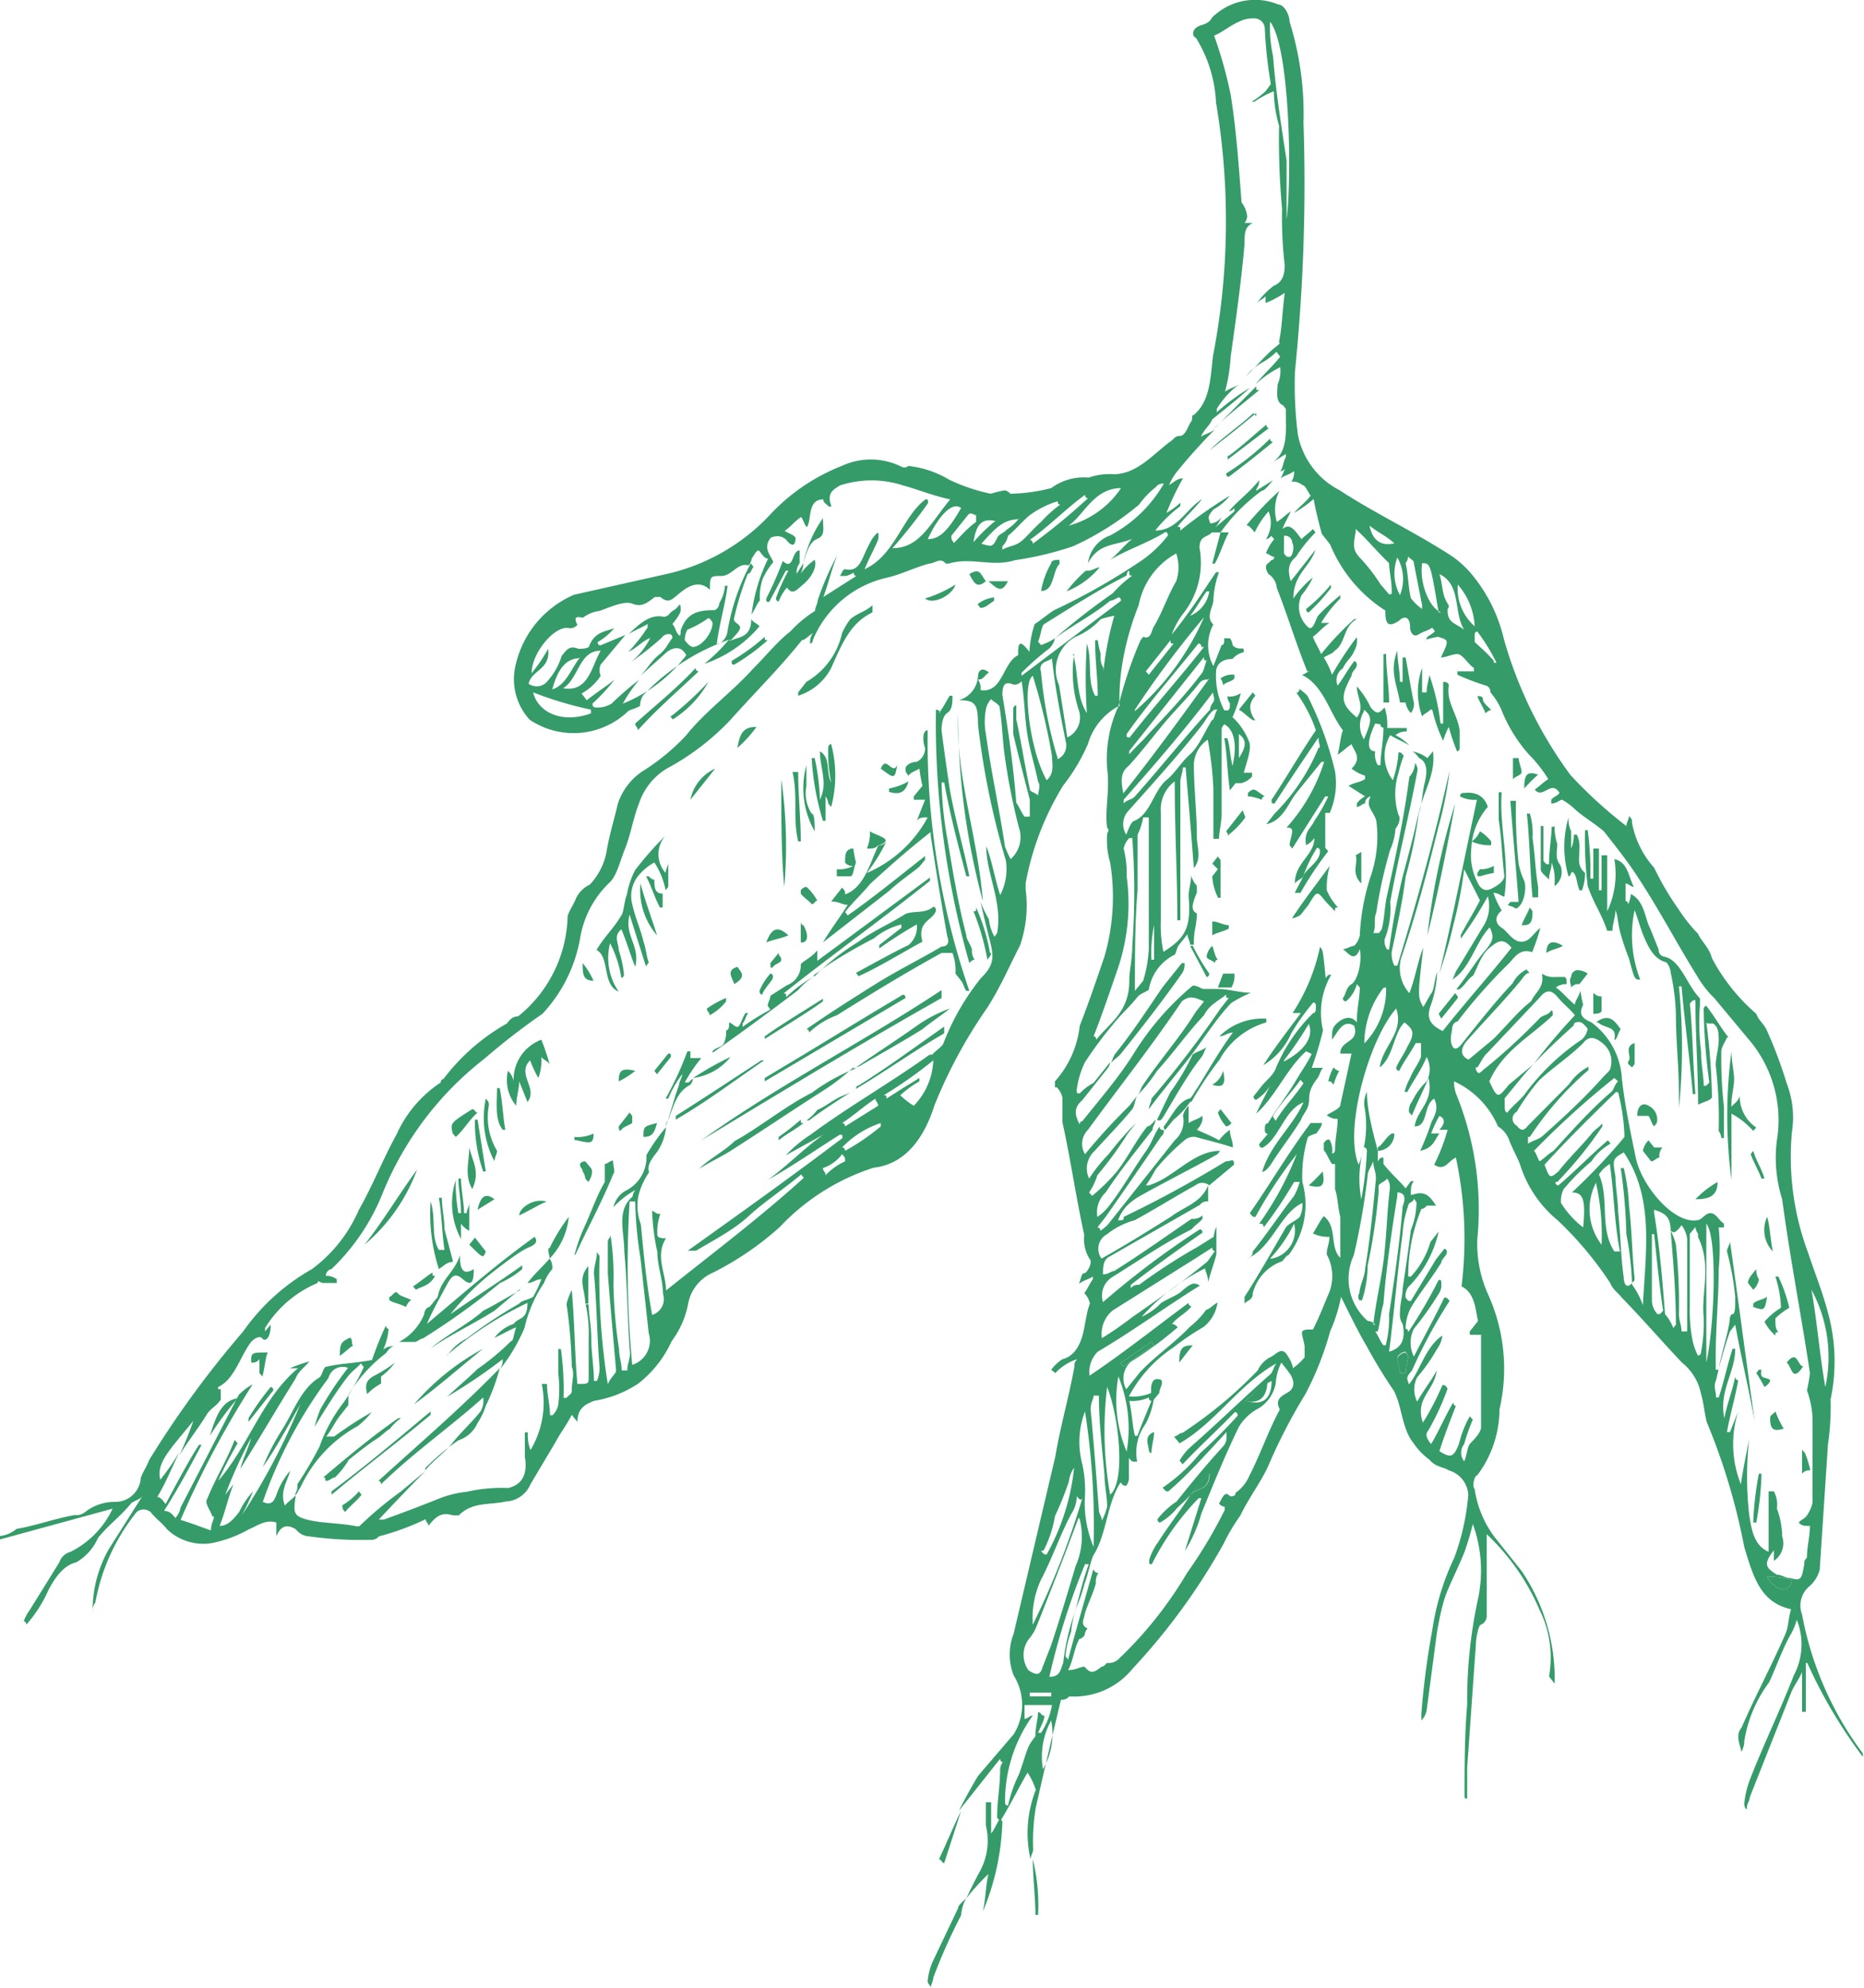 <svg viewBox="0 0 49.65 52.95" xmlns="http://www.w3.org/2000/svg"><defs><style>
            .cassava{fill:#359b69;fill-rule:evenodd;}
        </style></defs><g id="Layer_2"><g id="Layer_1-2"><path class="cassava" d="M29.79,18.81a1.67,1.67,0,0,0-.81,1,5,5,0,0,1-.66,1.11,7.54,7.54,0,0,0-1,2.6v.18a3.26,3.26,0,0,1-.15,1.48c-.29.56-.52,1.11-.88,1.67a13,13,0,0,0-1.4,2.59c-.29.92-.81,1.57-1.62,1.66a5.91,5.91,0,0,0-2.5,1.58A8.07,8.07,0,0,1,19,33.89a1.13,1.13,0,0,0-.67.83,2.4,2.4,0,0,1-.44,1A3,3,0,0,1,17,36.85a3,3,0,0,1-1.18.46c-.22.09-.44.19-.44.56l-.15-.19c-.14.28-.29.46-.44.74l-.66,1.11a.75.75,0,0,1-.66.46c-.44.1-.88,0-1.25.37h-.15c-.29-.09-.44,0-.66.28,0-.09-.07-.09-.07-.18a7,7,0,0,1-1.25.46.25.25,0,0,1-.22.09,9.72,9.72,0,0,1-1.62-.09.48.48,0,0,1-.37-.19c-.15-.09-.37-.18-.52.19v-.37c-.29-.09-.51.09-.73.18a3.32,3.32,0,0,1-1,.37,1.4,1.4,0,0,1-1.18-.37c-.14-.18-.29-.27-.44-.46a.29.29,0,0,0-.37,0,5.35,5.35,0,0,0-1.1,2.41.35.35,0,0,0-.07.18V43a3.27,3.27,0,0,1,.44-1.76l.88-1.39c-.07.09-.15.09-.29.18-.3.37-.59.56-.89.93a1.39,1.39,0,0,1-.58.65c-.37.09-.59.46-.74.74a3.54,3.54,0,0,1-.59.92c0-.09-.07-.09-.07-.09s.07-.18.15-.28l.8-1.29a.43.43,0,0,1,.3-.28A2.45,2.45,0,0,0,3,40.18L0,41v-.09a.85.85,0,0,0,.44-.19c.52-.09,1-.27,1.55-.37a.37.37,0,0,0,.29-.09A1.28,1.28,0,0,1,3.09,40a.68.68,0,0,0,.66-.64c.07-.19.15-.28.22-.47a26.36,26.36,0,0,1,2.5-3.42A5.61,5.61,0,0,1,8.31,33.8a3.88,3.88,0,0,0,1.25-1.58c.37-.65.66-1.39,1-2a3.24,3.24,0,0,1,1.18-1.39s0-.09.07-.09a5.49,5.49,0,0,1,1.69-1.48c.08-.1.15-.19.3-.19a3.53,3.53,0,0,0,1.32-2.68c.07-.19.15-.28.22-.46a.78.78,0,0,1,.37-.37,1.75,1.75,0,0,0,.44-.84c.07-.46.22-.92.3-1.29a1.65,1.65,0,0,1,.73-.93,5.72,5.72,0,0,0,1.1-.92c.52-.65,1.18-1.11,1.77-1.76.37-.37.66-.74,1-1a3.21,3.21,0,0,1,.66-.55c0-.1.07-.19.07-.28a7.78,7.78,0,0,1,.52-1.2c-.15.37-.23.74-.37,1.11l.88-.56c-.07,0-.07-.09-.07-.09s-.15.09-.22.09h-.15c.07-.09.07-.18.15-.18.36.09.44-.28.58-.56s.15-.28.23-.37.07,0,.07.09-.22.47-.37.84c.81-.37,1-1.39,1.62-1.86.07,0,.07,0,.07.1a14.23,14.23,0,0,1-.95,1.2c.73,0,1-.65,1.54-1.3-.44-.09-.88-.27-1.25-.37a2.71,2.71,0,0,0-1.69,0c-.15.1-.37.19-.22.56h-.08c-.07-.09-.14-.09-.14-.19-.44,0-.3.56-.44.74-.08-.09-.08-.18-.15-.27-.15.09-.29.27-.44.37.15.09.22.09.29.18,0,.28-.14.19-.22.09s-.22-.18-.44-.09c-.22.28,0,.47.07.65a1.83,1.83,0,0,0-.29.46,1.54,1.54,0,0,0-.07.56c-.08.09-.15.28-.22.37a4.64,4.64,0,0,1,.44-1.48c-.08,0-.15-.09-.22-.19s-.15.1-.22.19a.33.33,0,0,1-.08.18c-.29-.09-.44.28-.73.28s-.3,0-.3.37c-.29-.28-.59-.09-.81.09s-.29.28-.51.1h-.15c-.22.18-.37.27-.59.18s-.59.09-.88.19a.92.92,0,0,0-.44.18c-.07,0-.3-.09-.15.19a.24.24,0,0,1-.22.09c-.37-.09-1,.65-1,1.2a4.28,4.28,0,0,0,.44-.65c.07.56-.44.56-.52.93a.37.37,0,0,0,.52-.09,1.77,1.77,0,0,0,.36-.65c.15-.19.22-.28.45-.19.07,0,.29,0,.29-.09.15-.37.44-.37.66-.46h0a1.6,1.6,0,0,1-.44.37c0,.09.07.09.07.09l.67-.28L16,17.7A.39.39,0,0,0,16,18a1.43,1.43,0,0,1-.51.47l.14.18c.22-.18.52-.37.74-.55a4.91,4.91,0,0,1-.59.64s0,.1.07.1a.7.7,0,0,0,.44-.1,8.13,8.13,0,0,1,.74-.64,3.93,3.93,0,0,0-.44.64,4,4,0,0,0,1.69-1.29c-.15-.28-.37-.19-.51-.09-.3.27-.52.46-.81.74.22-.19.36-.47.58-.65s.23-.28.37-.46c0,0,0-.1-.07-.1a.23.23,0,0,0-.22.1,8.18,8.18,0,0,1-.81.64,1.9,1.9,0,0,0,.51-.64h0c-.22.09-.36.27-.58.37a4.65,4.65,0,0,0,.51-.65v-.09c-.15.09-.37.18-.51.27.29-.27.58-.55.95-.46a.24.24,0,0,0,.15-.09c.07-.09.15-.09.22-.19s.07,0,.07.1-.14.27-.22.37c.08.09.08.18.15.27s.07,0,.07-.09c.15-.46.44-.55.89-.55.07,0,.14-.1.14-.19a1,1,0,0,0,.15-.46h.07c-.07.55-.22,1-.29,1.57a.43.43,0,0,0,.29-.37A5.88,5.88,0,0,1,20,15l.07.1c-.07.09-.07.18-.15.18a7.87,7.87,0,0,0-.37,1.2c0,.1.08.1.15.19s-.15.28-.22.37h-.07a5.74,5.74,0,0,0-2.28,1.48.51.51,0,0,0-.08.28c-.14.09-.29.09-.36.18a2.1,2.1,0,0,1-2.58.19,1.6,1.6,0,0,1-.37-1.48,2.68,2.68,0,0,1,1.55-1.85l2.5-.56a5.41,5.41,0,0,0,2.72-1.57,5.21,5.21,0,0,1,1.91-1.3,1.83,1.83,0,0,1,1.55,0s.14.09.22,0a2.66,2.66,0,0,1,1.1.37,4.92,4.92,0,0,0,1.1.37,2.87,2.87,0,0,1,.37-.09.24.24,0,0,1,.15.09A4.68,4.68,0,0,0,28,13a1.46,1.46,0,0,1,1-.28,1.67,1.67,0,0,1,.66-.09c.59,0,1-.47,1.47-.84.15-.09.15-.18.3-.18s.22-.28.29-.37,0-.19.08-.19c.44-.37.44-1,.51-1.57a18.91,18.91,0,0,0,.08-6.75A3.57,3.57,0,0,0,31.85,1C31.77,1,31.7.76,32,.67s.22-.18.37-.28A1.62,1.62,0,0,1,34.05.12c.15,0,.3.27.3.46a8.2,8.2,0,0,1,.37,2.68,49.43,49.43,0,0,1-.23,6.66V10a10.33,10.33,0,0,0,.08,1.57,2.11,2.11,0,0,0,1.1,1.48c1,.65,2,1.11,3,1.76a2.61,2.61,0,0,1,.51.46,4.18,4.18,0,0,1,.88,1.76,11.27,11.27,0,0,0,1.77,3.61A12,12,0,0,0,43.32,22c0-.09.07-.18.07-.27.08.09.08.09.08.18a2.47,2.47,0,0,0,.59,1.2,7.62,7.62,0,0,0,.66,1.12,4.08,4.08,0,0,0,.51.64c.08.19.3.37.37.65A5.11,5.11,0,0,0,46.78,27c.07.19.22.28.29.46a11.84,11.84,0,0,1,.52,1.39,2.52,2.52,0,0,1,.14,1.3,7.3,7.3,0,0,0,.44,3.24c.15.46.37,1,.52,1.57a4.88,4.88,0,0,1,.07,2.31,6.91,6.91,0,0,1-.07,1.2l-.22,3.34a.89.89,0,0,1-.3.46A.67.67,0,0,0,48,43a8.87,8.87,0,0,0,1.62,3.7v.09a13,13,0,0,1-1.48-2.5H48.1v1.3H48v-.93L48,44.53c-.07.18-.22.37-.29.55l-1.1,2.78c0,.09-.08.18-.08.28s-.07,0-.07-.1a2.49,2.49,0,0,1,.15-.64c.36-.93.81-1.85,1.17-2.78a1.76,1.76,0,0,0,.08-1.48,1.82,1.82,0,0,1-.15.37c-.22.37-.37.83-.59,1.3a3.54,3.54,0,0,0-.66,1.57c0,.09,0,.09-.07.28-.08-.28-.15-.47,0-.65.36-.83.81-1.67,1.17-2.5.08-.18.08-.46.15-.65-.81-.18-1-.83-1.25-1.66a16.94,16.94,0,0,0-1-3.33c-.07-.28-.07-.47-.15-.74a1.41,1.41,0,0,0-.51-.84c-.52-.55-1-1.11-1.62-1.75-.07-.1-.22-.19-.29-.37a9.44,9.44,0,0,0-1.4-1.67,3.13,3.13,0,0,1-1-1.48c-.07-.19-.22-.46-.29-.65a.7.7,0,0,0-.3-.37,2.32,2.32,0,0,0-1.17-1.2.91.91,0,0,0,.07.37A8.12,8.12,0,0,1,39.35,33a3.27,3.27,0,0,0,.29,1.48,4.8,4.8,0,0,1,.3,3.06,2.93,2.93,0,0,1-.59,1.75c-.07,0-.15.28-.07.37A2.78,2.78,0,0,0,39.86,41l.67.84a5.12,5.12,0,0,1,.88,3l-.15-.19A2.86,2.86,0,0,0,41,42.86a6,6,0,0,0-1.4-2V43a.26.26,0,0,1-.15.27c-.07,0-.14.37-.14.56-.08,1.11-.15,2.13-.23,3.24v.83c-.07,0-.07,0-.07-.09,0-.74,0-1.58.07-2.41a12.79,12.79,0,0,1,.3-2.87,3.6,3.6,0,0,0-.15-1.94,7.7,7.7,0,0,1-.22.74c-.15.37-.29.65-.44,1s-.22.74-.29,1.11L38,45.55a.5.5,0,0,1-.14.27v-.18a21.08,21.08,0,0,1,.29-2.22,6.76,6.76,0,0,1,.59-1.94,6.36,6.36,0,0,0,.37-1.67.72.72,0,0,0-.52-.65c-.14-.09-.36-.09-.51-.28a1.77,1.77,0,0,1-.44-.46c-.3-.37-.3-1-.52-1.39a14,14,0,0,1-.73-1.2c-.22-.37-.44-.83-.67-1.29a4.24,4.24,0,0,1-.29.92,8.28,8.28,0,0,1-.66,1.67,14.6,14.6,0,0,0-1,1.94c-.22.46-.51.83-.73,1.29a5,5,0,0,0-.44.74,16.88,16.88,0,0,1-2.43,3.34,2,2,0,0,1-1.69.74.25.25,0,0,1-.22.09c-.22.92-.44,1.85-.67,2.87a5.41,5.41,0,0,0-.07,1.11c0,.09-.07.18-.07.27a3.13,3.13,0,0,1,.14-1.85,1.8,1.8,0,0,0-.22-.46c-.22.37-.44.83-.73,1.3l-.08-.1c0-.46.08-.83.08-1.29a.36.36,0,0,1,.07-.19c-.07,0-.07-.09-.07-.09l-1.1,1.39c.14-.28.29-.56.51-.93L27,46.19a1.48,1.48,0,0,0,0-1.57,1.52,1.52,0,0,1,0-1.11l1.11-4.72c.14-.83.36-1.57.51-2.4,0-.1,0-.1.07-.19a1.35,1.35,0,0,0-.58.37L28,36.48a1.17,1.17,0,0,1,.3-.28c.36-.09.51-.46.58-.83s.08-.46.15-.65a.52.52,0,0,0-.15-.28c.08-.09.15-.27.23-.37V34c-.15.09-.23.09-.37.19.07-.19.07-.28.14-.28s.23-.28.15-.37a1,1,0,0,1-.15-.65c-.22-1-.36-2-.58-3v-.65a.55.55,0,0,0-.15-.28H28.1V28.8a2.65,2.65,0,0,0,.66-1.48c.22-.56.44-1.2.66-1.85a5.7,5.7,0,0,0,.15-2.5,2.07,2.07,0,0,1-.08-.74c0-.09.08-.09,0-.19-.07-.46.08-1,0-1.57a3.38,3.38,0,0,1,.3-1.66,10.68,10.68,0,0,1,.59-1.76l.07-.09c.22.09.22-.19.29-.28.22-.37.37-.83.59-1.2a1.17,1.17,0,0,0,0-.74,2,2,0,0,0-1,1.38,7.45,7.45,0,0,0-.44,1.58,5.92,5.92,0,0,0-.07,1.11M28.1,17a.53.53,0,0,1-.15.27,7.13,7.13,0,0,0-.74.65V18L29.86,16c0-.09-.07-.09-.07-.09s-.15.09-.22.09c-.44.37-1,.65-1.47,1a17.9,17.9,0,0,1,1.54-1.2,3.05,3.05,0,0,1,.52-.47c-.08,0-.08,0-.08-.09s-.07,0-.07.09c-.74.37-1.47.84-2.21,1.3-.07.09-.07.28-.15.46l.08.09A1.69,1.69,0,0,0,28.1,17ZM44.5,32.78c0-.37-.15-.47-.44-.56v.09c.14.84.22,1.76.29,2.69a1.19,1.19,0,0,1,.22.37l.07-.09c0-.84-.07-1.67-.14-2.5a1.49,1.49,0,0,1,.14.37A15,15,0,0,1,44.72,35c0,.18.07.28.07.46h.15V33a.76.76,0,0,0-.15-.37c-.07.1-.15.19-.22.19ZM31,30.09c0,.1,0,.1-.08.19-.44.65-.95,1.39-1.47,2.13l-.22.28c.08,0,.08.09.08.09s.14-.09.22-.19l1.76-2.22a.67.67,0,0,0,.22-.65.53.53,0,0,1,.15-.27v.46c.15-.09.22-.09.37-.19v.1a.53.53,0,0,1-.15.27c.22.1.44.19.59.28a1.3,1.3,0,0,1,.29-.28c0,.19.08.28.08.47-.3-.1-.67-.19-1-.28a.37.37,0,0,0-.29.09,5.74,5.74,0,0,0-.74.74c-.07.09-.15.28-.29.46h.07c.66-.18,1.18-.92,1.91-.92l-.07.09c-.66.37-1.4.74-2.06,1.11a1.69,1.69,0,0,0-.37.28,1.19,1.19,0,0,0-.22.37c.15,0,.15,0,.15-.09a30.83,30.83,0,0,0,2.72-1.48c.15,0,.22-.1.22.09l-.66.55a.29.29,0,0,0-.37,0c-.51.28-1.1.65-1.62.93a2,2,0,0,0-.73.37.44.44,0,0,0-.15.65c.66-.37,1.25-.74,1.84-1.11.37-.28.81-.37,1-.84V32a.23.23,0,0,0-.22.09l-2.43,1.39c-.15.09-.15.28-.15.46.15,0,.22-.09.3-.09.73-.46,1.39-.93,2.06-1.39a.37.37,0,0,0,.29-.09v.09c-.07.09-.22.19-.29.28-.74.37-1.4.83-2.14,1.29a.58.58,0,0,0-.22.65,22.88,22.88,0,0,1,2.58-1.94s.07,0,.07.09c-.66.46-1.32.93-1.91,1.39v.09a.24.24,0,0,1,.22-.09,15.17,15.17,0,0,1,1.54-1l.45-.28a.85.85,0,0,1,.07-.27v.74c-.07.27-.15.46-.22.74,0-.19-.08-.28-.08-.37a5.5,5.5,0,0,0-1.69,1.29,1.67,1.67,0,0,0,.52-.37c.14-.09.37-.18.51-.28.3-.27.37-.27.52-.18-.89.55-1.77,1.2-2.72,1.76a.77.77,0,0,0-.22.64c.95-.64,1.76-1.29,2.64-1.94a.08.08,0,0,0,.08.09c-.15.19-.37.28-.52.47a.24.24,0,0,1,.15.09,10,10,0,0,1-1.25.92A.59.59,0,0,0,30,37l.37-.46c.44-.46.88-.74,1.32-1.2a2.17,2.17,0,0,0,.44-.46c.07,0,.15-.1.3-.19a1,1,0,0,1-.37.65,7.1,7.1,0,0,0-.81.55,3.57,3.57,0,0,0-1.18,1.3,1.21,1.21,0,0,0,.59-.09V37c0-.18.07-.27.15-.27s.14,0,.14.09-.07.18-.07.28l-.15.18a2.08,2.08,0,0,1-.22.65,1.29,1.29,0,0,0-.22,1c-.14,0-.14,0-.22-.1v.47a.39.39,0,0,1-.07.27c-.08,0-.08,0-.15-.09-.37.56-.37,1.39-.73,1.95-.08.18-.15.55-.23.74a3.92,3.92,0,0,1-.22.64,3.07,3.07,0,0,0-.14.65,2.54,2.54,0,0,0-.15.65l.07.09c.22-.83.44-1.57.67-2.4.07.09.07.09.14.09a.41.41,0,0,0-.07.28c-.07.27-.22.55-.3.83,0,.09-.14.28.08.37a.3.3,0,0,0-.08.18c-.07.1-.14.1-.14.1-.15.27-.15.55-.3.83.22,0,.3-.09.44-.09.15.18.23.18.45,0,0,0,.07,0,.14-.1a.39.39,0,0,0,.3-.09,10.57,10.57,0,0,0,1.84-2.31,12.41,12.41,0,0,0,1-1.67v-.09a.21.21,0,0,1-.15-.09c.07-.1.15-.37.29-.19.08,0,.15,0,.15-.09a1.07,1.07,0,0,0,.37-.46c.29-.56.51-1.21.81-1.76h0c-.15-.28.07-.37.22-.46s.22-.28,0-.56a1.57,1.57,0,0,0,.44-.37v-.28c0-.09-.07-.27-.07-.37s.14-.09.29-.09c.15-.28.29-.65.44-1a1.21,1.21,0,0,0-.07-1c0-.19.07-.28.07-.47a.9.9,0,0,1-.44-.09c.07-.09.15-.28.29-.46.37.28.15.83.44,1.11V32.41c-.07-.28-.07-.56-.14-.74V31h-.08c-.07-.09-.14-.28-.22-.37v-.19c.08-.09.08-.09.15-.09a.56.56,0,0,1,.07.37c.08,0,.08-.09.08-.09,0-.28.07-.56.07-.83a.43.43,0,0,1-.29-.1c.14-.09.36-.18.36-.27L36,28.06h-.3c0-.37.52-.28.37-.74-.3-.19-.44.18-.59.37,0-.19,0-.28.07-.37s.37-.37.59-.09c0-.37.08-.65.08-.93l-.08-.09a.87.87,0,0,1-.29.46.08.08,0,0,1-.08-.09c.08-.09.08-.28.23-.37s.29-.56.22-.93c-.15.37-.3.1-.45,0,.08,0,.23-.09.3-.09a.52.52,0,0,0,.15-.28,5.86,5.86,0,0,1,.29-1.57,3.27,3.27,0,0,0,.15-1.48c-.08-.28-.3-.37-.15-.65a.19.19,0,0,0-.15.19c-.07,0-.14.09-.22.09V21.4a.6.6,0,0,1,.22-.19l-.44-.28c.15-.09.3-.09.44-.18v-.09a1.14,1.14,0,0,1-.36-.19c.29-.28.07-.46,0-.65-.15.1-.23.19-.37.28.07-.28.07-.46.14-.65-.36-.46-.51-1.2-1.1-1.48.08,0,.15-.09.22-.09h-.07c-.3-.74-.52-1.48-.81-2.22a.5.5,0,0,0-.22-.37.35.35,0,0,1-.07-.18c0-.1.07-.1.14-.19a.08.08,0,0,0,.08-.09c-.08,0-.15-.09-.22-.09a1.19,1.19,0,0,1,.22-.38l-.08-.09a.2.2,0,0,1-.14.09.8.8,0,0,0,.07-.74,2.26,2.26,0,0,0-.37.56c-.07-.09-.15-.19-.22-.19a8.68,8.68,0,0,1,.88-.92,1.14,1.14,0,0,0-.07.83c.15-.09.22-.18.37-.28-.08.19-.15.28-.22.47.22-.19.36.09.51.27.08-.09.22-.18.3-.27l.07.09a3.8,3.8,0,0,0-.52.65c-.22.18-.22.37-.14.65l.66-.84h0c-.15.47-.59.65-.59,1.3a2.66,2.66,0,0,1,.52-.56,2.13,2.13,0,0,1-.3.47.72.72,0,0,0,.15.83c.15.18.22-.19.29-.28s.37-.37.59-.55v.09a3.27,3.27,0,0,0-.51.65h.22c-.15.09-.3.27-.44.37.07.18.14.27.22.46a7.91,7.91,0,0,1,.88-.93h.07c-.37.19-.29.65-.59.84-.07.09-.14.09-.29.18a2.21,2.21,0,0,1,.22.46,8.86,8.86,0,0,1,.66-1,.57.57,0,0,1-.07.37c-.07.18-.22.27-.3.46a.37.37,0,0,0-.14.46c.14-.18.29-.46.44-.65,0,0,.07,0,.07.1S36,17.88,36,18c-.3.56-.3.74.14,1.11.22-.27,0-.55,0-.83a2.26,2.26,0,0,1,.37.56c.15.18.22.18.37,0a1.49,1.49,0,0,1,.07.55h.52v.09a.45.45,0,0,0-.3.1,1.48,1.48,0,0,1,.37.27c-.15-.09-.37-.18-.51-.27a1.08,1.08,0,0,0,.07,1.2,2.78,2.78,0,0,0,.15-.74c.07,0,.07,0,.14.09a2.89,2.89,0,0,0-.14.46,1.83,1.83,0,0,0,0,1.11c.07.1,0,.28-.08.37a1.65,1.65,0,0,1-.14.56,12.16,12.16,0,0,0-.37,1.67c-.08.18,0,.37-.08.55h.15l.07-.09c.08-.28.08-.65.15-.93.22-1,.44-2,.59-3.14a.57.57,0,0,0,.15-.37.32.32,0,0,1,.07.18c-.22,1.2-.51,2.31-.73,3.52a2.22,2.22,0,0,1-.15,1,.39.39,0,0,0,.07.27H37a19.38,19.38,0,0,1,.36-1.94c.15-.56.3-1.11.44-1.76a12.42,12.42,0,0,1-.36,1.76c-.08.65-.22,1.3-.37,2a.72.72,0,0,0,.07.37h.08c.51-1.67,1-3.43,1.39-5.19A9.44,9.44,0,0,1,38.32,22c-.3,1.21-.59,2.32-1,3.52a1,1,0,0,0,.22.93c.15-.37.22-.84.37-1.21-.15,1.3-.15,1.3,0,1.58.07-.1.15-.28.22-.37s.08-.37.15-.56a3,3,0,0,1-.15.83c-.15.37-.07.56.3.74.58-.74,1.25-1.48,1.83-2.22-.22-.27-.36-.18-.58,0s-.3.47-.44.74c-.15.1-.23.28-.37.37h-.08c.3-.37.52-.74.74-1s.29-.37.15-.65c-.37.37-.52,1.11-1,1.39.07-.1.07-.19.14-.28l.67-1.11a1,1,0,0,0,.14-.83A10.07,10.07,0,0,1,38.91,25v-.1c.14-.27.37-.64.51-.92L39,23.15a11.19,11.19,0,0,1-.29,1.49c-.08.37-.22.83-.37,1.29.37-1.57.66-3.05,1-4.63a.81.81,0,0,1-.45-.09s0-.09.08-.09.51-.09.66.37a1.8,1.8,0,0,0-.44,1.11,1.59,1.59,0,0,0,.22,1c.15.18.29.09.44,0s.22-.19.22-.28c-.07-.56-.07-1-.15-1.48v-.74H40c-.07.92.22,1.85.07,2.78-.07,0-.14-.1-.29-.1a2.33,2.33,0,0,0,.22.47c-.22.18-.15.37,0,.46s.29.37.52.37.29-.19.51-.37a5.4,5.4,0,0,1-.22.65c-.29-.1-.44.09-.59.27a14.22,14.22,0,0,0-1.4,1.58c-.07,0-.14.09-.14.18s-.08.28,0,.46.22,0,.29-.09c.44-.55.88-1.11,1.32-1.57a.83.83,0,0,1,.37-.37l.08.09c-.08,0-.15.09-.22.19-.45.55-1,1.11-1.48,1.66-.14.19-.14.37.08.46l.66-.55c.37-.37.66-.74,1-1,.14-.28.36-.37.29-.74a.57.57,0,0,0,.37.09h.22c.07,0,.07.1.07.19a.47.47,0,0,0-.29.09c.15.09.29.28.51.46,0-.09.08-.18.15-.37a2.45,2.45,0,0,0,.07.37c-.14.28,0,.37.22.47a2,2,0,0,1,.81,1.48c.08.74.22,1.38.37,2.12s1,1.76,1.62,1.67c.15,0,.22-.19.37-.19s.22.19.36.28v.1h-.14a5.88,5.88,0,0,1,0,1.11c0,.74-.08,1.57-.08,2.31v.37h.08c.07-.46.22-.83.29-1.3,0,0,0-.18.08-.18s.07-.28.07-.46A7.37,7.37,0,0,0,46,33.33c0-.09.08-.18.08-.27.22,1.57.44,3.23.66,4.81h0c-.15-.84-.37-1.76-.52-2.59l-.14.18a11.61,11.61,0,0,0-.37,1.3c-.08.18,0,.27,0,.46h.07c.15-.46.22-.83.37-1.3h.07c0,.65-.44,1.11-.29,1.85.07-.37.22-.74.29-1.11,0,.1.08.1.08.1-.08.46-.22.92-.3,1.38h.08l.22-.55a2.88,2.88,0,0,0,.07,1.94c.07-.46.15-.83.22-1.2a9.19,9.19,0,0,0,0,2c.07.47.15.84.52,1V39.72h.14a.76.76,0,0,1,.08.46,2.17,2.17,0,0,1,.14.74.56.56,0,0,1-.22.65v-.28c-.29.37-.22.46.08.65.14,0,.22.09.36.09.3.09.3,0,.37-.37,0-.09,0-.09.07-.18,0-.28.08-.56.08-.84-.15,0-.22,0-.3-.09.08-.09.15-.09.22-.19s.15-.27.15-.37V37.77a2.5,2.5,0,0,0-.15-.74,4.14,4.14,0,0,0,.08-.46c-.22-1.48-.52-3-.74-4.63a3.67,3.67,0,0,1-.14-1.57,3.31,3.31,0,0,0-.67-2.59l-1-1.2a2.66,2.66,0,0,1-.44-.56c-.52-.83-1-1.75-1.55-2.59-.29-.46-.66-.92-.95-1.29-.22-.19-.52-.37-.74-.56a1.77,1.77,0,0,0-.37-.28c-.07,0-.14.1-.29.1v-.1c.07-.09.15-.09.22-.18-.22-.37-.44.18-.66-.09.14-.1.22-.19.36-.28a3.62,3.62,0,0,0-.51-.65,4,4,0,0,1-.74-1.2,1.83,1.83,0,0,0-.29-.46.18.18,0,0,0-.15-.19,5.91,5.91,0,0,1-.73-.28v-.09h.44v-.09c-.15-.09-.3-.37-.44-.37s-.3.09-.44.09c.22-.46.22-.46-.08-.55a3.37,3.37,0,0,0-.37.09S38,17.05,38,17s.15-.1.22-.19l-.07-.09c-.15.09-.22.09-.37.18s-.22-.09-.22-.18c0-.37-.22-.28-.29-.19-.3.19-.37.1-.37-.27a3.79,3.79,0,0,1-1.47-1.76l-.22-.28h0c-.08-.28-.15-.56-.22-.93a3.27,3.27,0,0,1-.52.37c.15-.18.3-.27.44-.46-.07-.09-.14-.28-.22-.28a.37.37,0,0,0-.29-.09.48.48,0,0,0,.07-.28c-.15.1-.22.1-.37.19.08-.09.08-.19.15-.28a.21.21,0,0,1-.15.09c.08-.09.08-.27.15-.37v-.09l-.44.28c.51-.28.44-.83.44-1.39v-.09l-.07-.09c-.22-.1-.15-.37-.15-.56a.87.87,0,0,0,.07-.46,2.68,2.68,0,0,0-.66.46c.22-.28.44-.46.66-.74L34,9.37a1.77,1.77,0,0,1-.37.28,1.44,1.44,0,0,0-.44.37c.29-.28.52-.56.74-.74s.14-.1.14-.19c.08-.37.08-.74.15-1.29a2.59,2.59,0,0,1-.51.27V7.89c-.08.09-.15.09-.23.18a2.19,2.19,0,0,1,.45-.46c.22-.09.29-.28.29-.55a10.62,10.62,0,0,1-.07-1.49,20.59,20.59,0,0,1-.08-2.22,3.43,3.43,0,0,1-.14-.92,2.76,2.76,0,0,0-.52.28h-.07a2.53,2.53,0,0,0,.37-.28l.14-.19A11.84,11.84,0,0,1,33.69.76a.28.28,0,0,0-.3-.27A.78.78,0,0,0,33,.58c-.22.09-.44.28-.66.37a11.52,11.52,0,0,1,.44,1.57c.15.93.22,1.94.29,2.87a.73.73,0,0,1,.15.37.32.32,0,0,1-.07.18h.22c-.22.1-.22.28-.22.56-.08.93-.22,1.94-.37,3a4.56,4.56,0,0,1-.15.93c.15-.1.22-.1.37-.19a2.31,2.31,0,0,0-.59.65v.09a6,6,0,0,1,.88-.65c-.29.28-.66.56-1,.84-.08.18-.22.27-.3.46h0c.15-.09.22-.09.37-.19a14.9,14.9,0,0,0-1,1.11,1.5,1.5,0,0,0-.22.37c.15-.09.22-.18.37-.18a7.23,7.23,0,0,0-.44.92,2,2,0,0,0,.37-.27v.09a3.69,3.69,0,0,0-.67.65c.59,0,.81-.56,1.25-.84-.22.28-.44.47-.66.74.08,0,.08,0,.08.1a11.82,11.82,0,0,1,1.32-.93,1.44,1.44,0,0,1-.44.37c-.15.19-.15.19-.08.37a.37.37,0,0,0,.3-.18,1.74,1.74,0,0,1-.3.46c-.14.09-.29.09-.29.37a2.18,2.18,0,0,1-.44,1.76,2.14,2.14,0,0,0-.3.55h0c.45-.55.81-1.11,1.18-1.66h.08a2.44,2.44,0,0,0-.15.74c0,.18-.22.46,0,.65a1.17,1.17,0,0,0,0,1.11l.22-.56c.07,0,.07-.09.07-.18h.15a.32.32,0,0,1,.07.18.25.25,0,0,0,.22.09c.08,0,.08,0,.08.1a.54.54,0,0,0-.3.18c-.22,0-.44.09-.44.37a2,2,0,0,0,.22,1h.08c.07,0,.07-.09.07-.19a.35.35,0,0,1-.07-.18.54.54,0,0,0,.36-.09,3.92,3.92,0,0,1-.22.64,1.78,1.78,0,0,1,.44.65c.08.19-.07.56-.14.83h.22v.1a.54.54,0,0,1-.3.18h-.14l-.15.19c-.07-.47-.07-.93-.15-1.39h.08c.07.18.07.46.14.74.15-.65,0-1-.22-1.11-.07.09-.07.09-.07.18v2.22c0,.19-.07.47-.07.65h-.15V21a9.62,9.62,0,0,0-.15-1.3.83.83,0,0,0-.37.65c0,.65.08,1.29.08,1.94,0,.28.14.56-.08.83-.07-.92-.14-1.75-.22-2.68h-.07c0,.09-.07.28-.07.37v3.7h-.08c0-1.2-.07-2.4-.07-3.7a.94.94,0,0,0-.37.83v2.87a3.41,3.41,0,0,0,.07.84c.59-.37.74-.65.67-1.48,0-.19.07-.37.07-.56a.59.59,0,0,0,.15.28v.18c-.15.37-.15.47,0,.56,0,.28-.08.46-.08.74v.09H31.7c0-.09-.07-.18-.07-.28l-.22.28c-.08.09-.08.28-.15.28a1.27,1.27,0,0,0-.66.92c-.15.1-.22.1-.3.19-.22.28-.44.46-.66.74a10.9,10.9,0,0,0-.74,1,2.31,2.31,0,0,0-.22.74c0,.09,0,.09.08.09a1.48,1.48,0,0,1,.37-.28l.44-.55a.33.33,0,0,1-.08.18l-.66.83c-.22.19-.22.37-.07.65,0-.09.07-.09.07-.09.52-.65,1-1.2,1.4-1.85a7.48,7.48,0,0,1,1.54-1.76c.15,0,.22.09.3.09s.29,0,.37,0c.29,0,.58.1.88.1a3.53,3.53,0,0,0-.52.27c-.36.37-.66.84-1,1.3S31,29,30.6,29.54c0-.09.07-.19.07-.28a27.66,27.66,0,0,0,1.84-2.4l.22-.28c-.07,0-.07,0-.07-.09-.22.18-.45.27-.59.55-.44.46-.81,1-1.25,1.48a4.1,4.1,0,0,1-.52.65c.08-.09.08-.19.15-.28.44-.65,1-1.29,1.4-1.94l.22-.28c-.22-.09-.37-.18-.59,0-.81,1.2-1.69,2.31-2.5,3.42a.53.53,0,0,0-.08.65,16.77,16.77,0,0,1,1.18-1.29l.22-.28c-.07.09-.07.28-.14.37-.3.37-.67.74-1,1.11a.63.63,0,0,0-.15.74,4.1,4.1,0,0,1,.52-.65,7.75,7.75,0,0,1,.73-.83l-.22.28a9.75,9.75,0,0,1-.81,1.11,1.8,1.8,0,0,1-.22.46l.08.09a5.09,5.09,0,0,0,.66-.65c.29-.37.51-.83.81-1.2.07,0,.14-.09.22-.18,0,.09-.08.18-.08.27-.44.56-.88,1.11-1.25,1.67a.72.72,0,0,0-.22.65,1.38,1.38,0,0,0,.3-.28c.36-.46.66-1,1-1.48.14-.19.22-.46.36-.65A.08.08,0,0,0,31,30.09ZM8.38,38a3.55,3.55,0,0,1,.15-.46,8.92,8.92,0,0,1,.74-1.11.39.39,0,0,0-.52.27A12.15,12.15,0,0,0,7,40H7c.22.1.29,0,.36-.18a1.94,1.94,0,0,1,.37-.65c-.07.28-.29.56-.14.93.07-.1.22-.19.29-.28-.07.46-.07.55.29.65s.89.09,1.33.18h.07a9.75,9.75,0,0,1,1.1-.92l.67-.56c-.37.37-.81.83-1.25,1.3h.14c.52-.19,1-.37,1.47-.56a2.81,2.81,0,0,1,.74-.18,4.14,4.14,0,0,1,1.1-.1c.37-.09.52-.37.44-.83v-.65h.08a1.1,1.1,0,0,0,.07.47,2.45,2.45,0,0,0,.3-1.76h.14c0,.28.08.55.08.83h.07a.52.52,0,0,0,.15-.28,3.29,3.29,0,0,0,0-.83v-.65h.07a7.55,7.55,0,0,1,.07,1.3h.08c.07-.09.14-.09.14-.19,0-.27.08-.46,0-.64a13.43,13.43,0,0,0-.14-1.67,1.65,1.65,0,0,1,.14-.37c.08.93.08,1.76.15,2.5.3,0,.3,0,.3-.19v-1a3.66,3.66,0,0,0-.08-.93h.08c0,.28.07.56.07.93s.07.74.07,1.11h.08a.91.91,0,0,0,.07-.37c-.07-.84-.07-1.67-.15-2.5,0-.19.08-.37.08-.56l.07.1a18.34,18.34,0,0,0,.22,3.42c.07-.19.22-.28.22-.37-.07-.83-.15-1.67-.22-2.59v-.83c0-.1.07-.1.07-.19a7,7,0,0,1,.08,1.3,12.92,12.92,0,0,0,.15,1.75c0,.19.07.37.07.56h.15c0-.19.07-.28.07-.46-.07-.93-.07-1.85-.15-2.69,0-.55-.22-1.11.22-1.48a.3.3,0,0,1,.08-.18,2.37,2.37,0,0,0-.59.46.67.67,0,0,1,.37-.46,1,1,0,0,0,.51-.84v-.09a5.26,5.26,0,0,1,.52-.74,1.41,1.41,0,0,1-.23.65c-.14.18-.29.37-.22.55a1.91,1.91,0,0,0-.29.65,1.42,1.42,0,0,0,.07.74c.08.84.15,1.58.3,2.41a.44.44,0,0,0,.29-.56c0-.37-.15-.74-.15-1.11a6,6,0,0,1-.14-1.11c.14.09.14.09.22.09a1.38,1.38,0,0,0-.08.56c0,.09.15.09.23.09-.3.47,0,.93,0,1.39,1.25-1,2.5-1.94,3.67-3l-.07-.09c-.44.37-1,.74-1.4,1.11s-.95.65-1.4.92h-.22c1.4-1,2.8-2,4.12-3,0-.09,0-.09-.07-.09-.59.37-1.25.83-1.91,1.2h0c.51-.37.95-.83,1.47-1.2h0l-1,.55a3.56,3.56,0,0,1,.66-.55c1-.74,2.14-1.39,3.17-2.13h.07c.07-.09.22-.18.29-.28a6.52,6.52,0,0,1,1-1.75c.37-.37.37-.56.22-1.11-.07-.28-.14-.56-.22-.93h0a2.5,2.5,0,0,0,.22.46,1.23,1.23,0,0,0,.15.47l.07-.1c.15-.83-.29-1.57-.29-2.31.15.37.22.83.37,1.3a1.48,1.48,0,0,0,.15-.93,21,21,0,0,1-.74-3.61c0-.55-.07-.65-.51-.65a.71.71,0,0,0,.51-.64c0-.1.07-.28.29-.1-.14.1-.14.19-.29.19a.41.41,0,0,1,.07.28c.59.09.59-.74,1-.93v-.09c0-.37.15-.19.3,0a2.76,2.76,0,0,1,.14-.74c.15-.09.37-.28.52-.37A17.06,17.06,0,0,0,30.3,15a3.16,3.16,0,0,0,.81-.74s0-.09-.07-.09c-.44.28-1,.46-1.47.74.22-.18.36-.37.59-.56-.45.19-.89.1-1.18.65a.91.91,0,0,1,.59-.74A3.56,3.56,0,0,0,31,12.88a.24.24,0,0,0-.22.1,2.17,2.17,0,0,0-.44.46,7.65,7.65,0,0,1-1.76,1.11,8.72,8.72,0,0,1-1.55.37c-.59.19-1.17-.09-1.76.09h-.08c-.14-.18-.29,0-.44,0-.37.1-.73.28-1.1.37a2.8,2.8,0,0,0-2,1.67c0,.09-.07.09-.07.09a.43.43,0,0,1,.07-.28c-.14.1-.22.19-.29.19-.59.74-1.25,1.39-1.91,2.13a6.65,6.65,0,0,1-1.69,1.29,1.71,1.71,0,0,0-.74.93c-.15.37-.22.83-.37,1.2s-.22.74-.44.93A2.64,2.64,0,0,0,15.45,25a3.94,3.94,0,0,1-1,2,18,18,0,0,0-1.55,1.2,8.65,8.65,0,0,0-2.72,3.61A5.74,5.74,0,0,1,8.83,33.8a.18.18,0,0,0-.15.18.46.46,0,0,1,.29.09v.1H8.61c-.08,0-.15-.1-.15,0a3,3,0,0,0-1.4,1.2v.09l.15-.18c0,.37-.15.46-.22.37s-.22,0-.3.09c-.29.37-.44,1-.88,1.2V37h.07v.28c-.14.19-.22.19-.36.37-.22.37-.52.74-.74,1.11a9.73,9.73,0,0,0,.37-.92c-.59.74-1,1.11-.88,1.57a6.27,6.27,0,0,0,.51-.74c-.22.46-.37.83-.59,1.2.08,0,.15.09.22.19.3-.56.59-1.11.89-1.58h.07c-.3.56-.59,1.11-1,1.76.15,0,.22.09.3.19a.57.57,0,0,0,.14-.28c.52-1,1-1.94,1.55-3a1.48,1.48,0,0,1,.37-.28,25.18,25.18,0,0,0-1.92,3.61c.3.09.52.18.81.28,0-.19.08-.28.08-.37H5.66c-.07-.19-.22-.37-.14-.47.22-.55.51-1,.73-1.57l.08.09a10.67,10.67,0,0,0-.52,1c.81-.92,1.18-2.22,2.13-3H7.72a4.38,4.38,0,0,1,.52-.18c-.15.18-.3.27-.37.46-.52.83-1,1.66-1.47,2.4.07-.27.22-.55.29-.83h0A13.27,13.27,0,0,0,6,39.81H6l.22-.28c-.15.37-.22.74-.37,1.11.22,0,.37-.18.52-.37a2.21,2.21,0,0,1,.37-.55,6.53,6.53,0,0,1-.3.64A17.57,17.57,0,0,0,8,37.4c-.37.65-.67,1.21-1,1.67a6.14,6.14,0,0,1,.52-1c.29-.46.51-1.11,1-1.39.07-.09.07-.18.14-.27.37-.1.81-.1,1.25-.19a8.75,8.75,0,0,1,.37-.92c0,.09.07.09.07.09a1.59,1.59,0,0,1-.14.55.46.46,0,0,1,.29-.09c-.07,0-.15.09-.22.19a4,4,0,0,0-1,1.11v.27l-.22.28c-.15.19-.22.37-.37.56H8.9a10.24,10.24,0,0,1,1-.65,2.15,2.15,0,0,1-.37.37A3.57,3.57,0,0,0,8,39.62c-.08.1-.08.19-.15.19a.42.42,0,0,0,.07-.28,10.25,10.25,0,0,0,.59-1,4.23,4.23,0,0,1,.66-1.2,6.65,6.65,0,0,0,.52-.92l-.08-.1c-.07.1-.22.19-.36.37C9,37,8.68,37.5,8.38,38Zm35.09-3.79a2.09,2.09,0,0,1,.29.55c.08-1.48.3-2.87-.51-4.07-.3.18-.3.18-.22.65,0,.27.07.64.07.92.07.65.07,1.21.15,1.76C43.25,34.17,43.32,34.35,43.47,34.17ZM36.7,30.65h0v.28c.07-.1.07-.1.15-.1V31c.22.28.44.46.59.65l.14-.19h.08c-.08.09-.08.19-.08.37.3-.09.44-.09.67.28H38a.2.2,0,0,1-.14.09A4.65,4.65,0,0,0,37.51,34h.07a2.27,2.27,0,0,0,.52-.92l.22-.28a3,3,0,0,1-.81,1.48.41.41,0,0,0-.07.28c.07.09.07.09.14.09l.67-1.11.22-.28s.07,0,.07.09-.15.19-.15.28c-.29.46-.59.83-.81,1.2a1.24,1.24,0,0,0-.14.56s.07,0,.07.09a13.18,13.18,0,0,0,.81-1.39c.07,0,.07,0,.07.1a.39.39,0,0,1-.07.27,8.31,8.31,0,0,1-.66.93.83.83,0,0,0,0,.74c.29-.56.59-1.11.81-1.57.07,0,.07,0,.14.09a13.37,13.37,0,0,0-1,1.85c-.15.18-.15.18-.08.37.3-.37.44-1,.89-1.3a.79.79,0,0,1-.15.37,4.73,4.73,0,0,1-.52.74.7.7,0,0,0,0,.65c.15-.28.37-.55.52-.83-.07.55-.59.74-.37,1.39a7,7,0,0,0,.52-1c.07,0,.07,0,.14.09a6.85,6.85,0,0,1-.51,1.11c-.08.09-.08.19.07.37.22-.37.37-.74.59-1.11,0,0,0,.09.07.09-.14.37-.29.74-.44,1.21.3.18.37.18.52-.19a2.84,2.84,0,0,1,.29-.74l.08.09a5.24,5.24,0,0,0-.23.65.37.37,0,0,0,0,.46c.08-.18.08-.37.15-.46s.3-.28.3-.46V35.55h-.3v-.09l.22-.28c-.07-.27-.07-.74-.44-.92a10.33,10.33,0,0,0-.15-3.43c-.22.1-.29.37-.58.19a5.09,5.09,0,0,0,.36-.93h-.22c.08-.09.22-.27,0-.37a3,3,0,0,0-.22.47h.22c-.14.18-.14.37-.51.46a7.25,7.25,0,0,0,.29-.74c.08-.19.22-.37.08-.65-.3.19-.15.74-.52.74.07-.46.52-.65.37-1.29-.15.37-.3.64-.44,1l-.08-.09a.39.39,0,0,1,.08-.28A1.83,1.83,0,0,1,38,28.8a.68.68,0,0,0,0-.65c-.15.37-.37.65-.51.93h-.08a1.82,1.82,0,0,1,.15-.37c.07-.19.22-.37.29-.56v-.37h-.14c-.15.28-.3.46-.44.74a.08.08,0,0,1-.08-.09c.08-.19.22-.37.3-.56.22-.37.14-.46-.08-.64-.29.27-.29.92-.66,1.2.07-.56.66-.93.44-1.57-.73.83-1.4,3.23-1,4.16a2.84,2.84,0,0,0,.15-1.57.68.68,0,0,1,.07-.37C36.41,29.54,36.55,30.09,36.7,30.65Zm4-.37v.18c.14-.09.22-.09.36-.18.52-.46,1.11-1,1.62-1.57.08-.1.22-.19.22-.28a.61.61,0,0,0-.22-.65c-.22-.18-.37-.18-.51,0-.37.37-.81.65-1.18,1a6.06,6.06,0,0,0-.59.83.21.21,0,0,0,0,.37c.15.19.22.09.3,0l1.1-1.11a1.4,1.4,0,0,1,.51-.46v.09A8.48,8.48,0,0,0,40.75,30.28Zm-1.4-1.85c.07.28.15.09.29,0A16.12,16.12,0,0,0,41,27.13c.07-.09.22-.09.29-.18s.07,0,.07.09c-.58.56-1.32.93-1.69,1.76.22.46.22.46.52.09l.66-.55a16.15,16.15,0,0,1,1.1-1.3c-.14-.18-.29-.28-.44-.46s-.29-.28-.51,0l-1.4,1.48C39.5,28.15,39.42,28.34,39.35,28.43Zm2.13,3.05s0,.09.08.09c.44-.37.88-.83,1.32-1.2l.07.09a1.43,1.43,0,0,0-.51.47,5.74,5.74,0,0,0-.74.74.68.68,0,0,0-.07.37,2.45,2.45,0,0,0,.59.65c.07-.75,0-.93-.3-.93a16.79,16.79,0,0,0,1.25-1.3l.15-.18a5.29,5.29,0,0,0-.15-1.11c0-.09-.07-.09-.07-.09-.66.64-1.32,1.29-1.91,1.94.14.37.14.37.37.18.29-.37.58-.64.88-1,.07-.1.22-.19.29-.28V30A10.62,10.62,0,0,1,41.48,31.48Zm-4.85,3.8c.07-.65.22-1.21.29-1.85s.08-1.21.15-1.76a.41.41,0,0,0-.07-.28c-.08.09-.15.09-.23.18v.19a15.93,15.93,0,0,1-.29,1.94,3.18,3.18,0,0,1-.15.93h-.07a.16.16,0,0,1,0-.19c0-.18.15-.46.15-.64.14-.84.22-1.67.29-2.41,0-.19-.07-.28-.07-.46-.08.18-.15.27-.15.37a18.47,18.47,0,0,1-.37,2.13,1.49,1.49,0,0,0,.37,1.75S36.55,35.18,36.63,35.28Zm-8-17.86c.15.46.07,1.11.37,1.57a14.26,14.26,0,0,1,0-1.85c.15.46,0,1,.22,1.39h.07c0-.46-.07-.93-.07-1.48h.07a2.44,2.44,0,0,0,.08.37.56.56,0,0,0,.07.37v.09a8.82,8.82,0,0,1,.29-1.48,2.66,2.66,0,0,0-.36.09,1.89,1.89,0,0,1-.67.47,1,1,0,0,0-.44,1.29l.22,1.39a.59.59,0,0,0,.3-.74A3.27,3.27,0,0,1,28.61,17.42Zm.15,23c-.37,1-.74,1.94-1.11,2.87a1.24,1.24,0,0,1-.22.37.7.7,0,0,0,0,.83c.15.09.3.18.37-.09l.22-.56c.22-.65.44-1.39.66-2.13A1.94,1.94,0,0,0,28.76,40.46ZM26.92,22.88a.78.78,0,0,0,.22-.84,16.82,16.82,0,0,1-.37-1.85c-.07-.46-.07-.92-.15-1.38-.07-.1-.14-.1-.22-.19a.53.53,0,0,0-.14.28,1.78,1.78,0,0,0,0,.65c.14,1,.36,2,.51,3A2.51,2.51,0,0,0,26.92,22.88Zm.07-4s0-.09.08-.09v.37c.14.64.22,1.2.36,1.85,0,.09.15.09.22.18,0-.09.08-.28,0-.37-.07-.37-.22-.83-.29-1.29s-.07-.93-.15-1.39a.23.23,0,0,1-.22.09c-.22-.09-.29,0-.29.28.15.92.29,1.85.37,2.87.07.09.14.27.22.37h.14V21.3c-.14-.55-.29-1.11-.44-1.75ZM16.92,32h-.15a28.72,28.72,0,0,0,.07,4.35.67.67,0,0,0,.44-.84l-.22-2A10.58,10.58,0,0,1,16.92,32ZM30.6,21.77h-.15a1.68,1.68,0,0,1-.15.46v1.48c-.07.83-.07,1.76-.07,2.59v.09l.22-.27a3.53,3.53,0,0,0,.15-.84Zm-.44.55h-.08a.55.55,0,0,0-.15.28,2.63,2.63,0,0,1,.08.74,5.39,5.39,0,0,1-.22,2.41c-.22.64-.44,1.29-.66,1.85.07,0,.07.09.07.09.37-.46.88-.74.88-1.57,0-.28.08-.56.08-.93A19.64,19.64,0,0,0,30.16,22.32Zm2.2,11c-.07,0-.07-.09-.07-.09l-.44.28-2.21,1.39a.81.81,0,0,0-.29.74,9.47,9.47,0,0,0,.81-.56c.66-.46,1.32-.92,2-1.48Zm12.87,2.78c.08,0,.08-.09.08-.09a4.17,4.17,0,0,0,.07-.93c-.07-.65.22-1.39-.15-2.13v-.09a.35.35,0,0,1-.07-.18l-.15.18v1.94a4,4,0,0,0,.08.93A1.65,1.65,0,0,0,45.23,36.11Zm-5.07-6.48c.14-.18.29-.28.44-.46a6.1,6.1,0,0,1,1.54-1.48.49.49,0,0,0,.15-.28c-.07-.09-.15-.18-.22-.18s-.15,0-.15.09c-.51.46-1,.92-1.39,1.39l-.45.55v.19C40.08,29.54,40.08,29.63,40.16,29.63ZM27.51,18c-.3.19-.08,2,.37,2.78.22-.19.14-.46.14-.65A16.2,16.2,0,0,0,27.51,18Zm.66,2.22a.4.4,0,0,0,.22-.46c-.15-.74-.29-1.48-.37-2.22-.14.09-.37.09-.29.37A11.25,11.25,0,0,0,28.17,20.19Zm4-2.12h0a.25.25,0,0,0-.22.09c-.29.37-.58.65-.88,1s-.66.83-1,1.2c-.22.18-.22.37-.15.74C30.74,20.1,31.48,19.08,32.21,18.07ZM26.77,48a.08.08,0,0,0,.08.09,3.58,3.58,0,0,1,.29-.83c.07-.18.15-.46.22-.65s.15-.27.22-.37c0-.27.07-.46.07-.64.08,0,.08.09.15.09s-.07.28-.15.46h.08a1.91,1.91,0,0,0,.29-.74h-.73v.37c.07,0,.14-.09.22-.09A3.92,3.92,0,0,0,26.77,48ZM43.1,28.8,43,28.71a23,23,0,0,0-2.14,1.94c.08.09.08.18.15.28.15-.1.22-.19.37-.28.51-.56,1-1.11,1.54-1.57C43,29,43,28.89,43.1,28.8ZM30,22.23c.07-.19.15-.37.22-.37.44-.19.51-.83.88-1.11.22-.19.37-.46.59-.65s.37-.55.59-.92c.07,0,.07-.19.15-.28h-.08c-.15.09-.22.28-.37.46-.58.74-1.25,1.48-1.91,2.22A.52.52,0,0,0,30,22.23Zm6.84,13.6h.07A2.93,2.93,0,0,0,37,35c.14-.93.29-1.94.36-2.87.08-.19.08-.37-.14-.37v.09c-.15.93-.3,1.95-.37,2.87-.08.28-.08.46-.15.74h-.07C36.7,35.55,36.77,35.74,36.85,35.83ZM37,36c.36-.1.44-.37.36-.74a.43.43,0,0,1-.07-.28c0-.28.07-.46.07-.65.08-.55.15-1,.22-1.57a2,2,0,0,0,.15-.74l-.07-.1c0,.1-.15.1-.15.19a2.78,2.78,0,0,0-.15.74C37.22,33.89,37.14,34.91,37,36ZM33.83.58a3.54,3.54,0,0,0,.08.92c.07.93.22,1.85.36,2.78V5.85C34.42,4.65,34.35,1.23,33.83.58ZM29.13,41.2a19.85,19.85,0,0,0-.23-3.61A2.28,2.28,0,0,0,28.83,39a3.29,3.29,0,0,1,.07.83A3,3,0,0,0,29.13,41.2Zm.8-19.9v.1c.08-.1.23-.1.3-.19.66-.74,1.32-1.57,2-2.31a.38.38,0,0,1,.08-.19c.07-.09,0-.18,0-.27C31.55,19.45,30.74,20.38,29.93,21.3Zm-.44,15.64a9.74,9.74,0,0,0,.08,2.87C30,39.44,29.79,37.68,29.49,36.94Zm.74-18a7,7,0,0,0,1.84-2.5A26,26,0,0,0,30.23,18.9Zm-1.4,21c-.07,0-.07,0-.15-.09a.84.84,0,0,1-.14.46c-.3.56-.52,1.21-.81,1.76a2.41,2.41,0,0,0-.22,1.2A21.39,21.39,0,0,0,28.83,39.9Zm.44-2.77h-.14c0,.09-.08.18-.08.37.08.83.15,1.75.22,2.68,0,.09.08.18.08.28a1.65,1.65,0,0,0,.14-.37c0-.28-.07-.56-.07-.84C29.35,38.51,29.27,37.87,29.27,37.13Zm6.84-23c-.07.37-.07.46.08.65a4.77,4.77,0,0,1,.58.74l.23.27c.07,0,.07,0,.07-.09,0-.28-.07-.55-.07-.74C36.63,14.64,36.41,14.36,36.11,14.09ZM15.74,19V18.9a9.68,9.68,0,0,1-1.54-.46C14.34,19,15,19.27,15.74,19Zm14.34,1v.09c.15-.18.37-.37.52-.55.44-.47.95-1,1.39-1.58.08-.09.08-.18.15-.37-.07,0-.07,0-.07-.09ZM48.62,36.94a3.76,3.76,0,0,0-.37-2.59C48.4,35.18,48.47,36.11,48.62,36.94ZM29,41.66H28.9a18.94,18.94,0,0,0-.95,3c.29,0,.29-.18.37-.37A6,6,0,0,1,28.61,43C28.76,42.49,28.83,42.12,29,41.66Zm14-8.33h.15C43,32.59,43,31.85,42.88,31a.87.87,0,0,0-.29.28C42.88,31.94,42.59,32.69,43,33.33ZM24.86,28.24a11.82,11.82,0,0,1-1.32.93c.07,0,.07,0,.07.09l.44-.28.44-.27v.09a2.81,2.81,0,0,0-.51.37,2,2,0,0,0,.36.28A1.84,1.84,0,0,0,24.86,28.24Zm20.59,8.05c.22-1,.3-3.33,0-3.7ZM28.24,13.44c-.07,0-.07-.09-.07-.09a2.56,2.56,0,0,0-.74.37c-.22.18-.36.37-.58.55a.55.55,0,0,1-.15.28v.09c.15-.09.29-.09.44-.18s.37-.37.59-.56A3.35,3.35,0,0,1,28.24,13.44Zm-9.78,3.79c.22,0,.52-.37.52-.64,0,0-.08-.19-.15-.1a2.76,2.76,0,0,1-.52.28.57.57,0,0,0-.07.28C18.31,17.14,18.39,17.23,18.46,17.23ZM29.79,36.66a3.52,3.52,0,0,0,.22,2A3.65,3.65,0,0,0,29.79,36.66ZM29.86,13c-.73,0-1,.74-1.4,1A2.43,2.43,0,0,0,29.86,13Zm12.8,20.17a6.3,6.3,0,0,0-.15-1.67A1.55,1.55,0,0,0,42.66,33.15ZM39,16.77c-.29-.46-.07-1.2-.66-1.48.07.19.07.46.15.65s.14.18.07.28C38.54,16.59,38.76,16.59,39,16.77Zm5.08,16.1H44v1.76a.55.55,0,0,0,.15.37c.07,0,.07,0,.15-.09C44.2,34.26,44.13,33.52,44.06,32.87ZM16,17.33c-.58,0-.58.74-1,1C15.67,18.44,15.74,17.79,16,17.33Zm16-.1a.08.08,0,0,0-.08-.09c-.66.83-1.32,1.57-1.91,2.41,0,.09,0,.09.08.09C30.74,18.81,31.41,18.07,32.07,17.23Zm6.32-.92C38.1,15,38.1,15,37.88,15,37.8,15.57,38.1,16.22,38.39,16.31Zm-1.47,10a2.45,2.45,0,0,0-.51,1.48A2.06,2.06,0,0,0,36.92,26.3Zm-9.12,15c.08.09.08.09.15.09a6,6,0,0,0,.73-2.31.81.81,0,0,0-.14.37,8.75,8.75,0,0,1-.37.92A3.12,3.12,0,0,1,27.8,41.29ZM25.6,13.53c-.23-.18-.59.19-.89.83C25,14.36,25.23,14.18,25.6,13.53Zm5.07,23.78s-.07,0-.07-.09a1.06,1.06,0,0,1-.52.09c.08.37.08.65.15.93h.07C30.38,38,30.52,37.68,30.67,37.31Zm7.21-21.09v-.1L37.66,15c0-.09-.08-.09-.15-.18a.35.35,0,0,1-.07.18c.07.28.07.65.14.93A1.38,1.38,0,0,0,37.88,16.22Zm-1.25,3.05c-.22.46-.22.74,0,.74a.56.56,0,0,0,.07.37h.07c0-.28.08-.65.08-1a.08.08,0,0,1-.08-.09Zm-7.65-6c-.08,0-.08-.09-.08-.09-.51.37-.95.83-1.47,1.2.08,0,.08.1.08.1A17.05,17.05,0,0,0,29,13.25Zm-1.84.56c-.44,0-.66.28-1,.65.3.09.3.09.44-.19.08-.09.15-.09.23-.18A1.3,1.3,0,0,0,27.14,13.81Zm-11.69,3.7c-.37,0-.59.28-.74.83C15.08,18.25,15.22,17.79,15.45,17.51ZM28,45.82a2,2,0,0,0-.22,1.3A1.87,1.87,0,0,0,28,45.82ZM38.83,15.57a1.34,1.34,0,0,0,.45,1.11A1.81,1.81,0,0,0,38.83,15.57ZM26,13.9v-.18c-.07,0-.14-.1-.22,0l-.44.55c0,.09,0,.09.07.19C25.6,14.27,25.74,14.09,26,13.9ZM22.43,30.56c.08,0,.08.09.08.09a6,6,0,0,0,.95-.65v-.09A2.53,2.53,0,0,0,22.43,30.56ZM37.29,15.85a1.15,1.15,0,0,0-.07-1A1.2,1.2,0,0,0,37.29,15.85Zm-.88,14.8s0-.09-.08-.09a2.94,2.94,0,0,0-.07,1.38A9.49,9.49,0,0,0,36.41,30.65Zm3.38-13h.07a5,5,0,0,0-.51-.83s-.07,0-.07.09v.19C39.42,17.23,39.64,17.42,39.79,17.6Zm-3.46,1.3a.7.7,0,0,0,0,.74C36.55,19.18,36.55,19.08,36.33,18.9Zm-5.59,4.25h0v0ZM47.07,42c.22.37.59.46.66.09A1.67,1.67,0,0,0,47.07,42ZM23.39,29.45c0-.1-.07-.1-.07-.19-.3.19-.59.46-.89.65.08,0,.08.09.08.09Zm7.13-11.57.08.09.66-.83c-.08,0-.08,0-.08-.09Zm-4-4c-.37-.09-.52.09-.59.56A4.58,4.58,0,0,1,26.48,13.9ZM37.29,36.57h.15c0-.18.07-.37.07-.46L37.44,36c-.08,0-.22.09-.22.18S37.29,36.48,37.29,36.57ZM36.48,14c.07.37.29.56.66.47C36.92,14.27,36.7,14.18,36.48,14ZM31.7,16.4a.83.83,0,0,0,.51-.65h-.07C32,15.94,31.85,16.22,31.7,16.4Zm2.5-1.66c.07.09.07.09.15.09s.14-.28.07-.37a.19.19,0,0,0-.22-.19h0ZM30.74,35.83l-.07-.09c-.29.18-.51.37-.81.55,0,0,0,.1.07.1A9.47,9.47,0,0,1,30.74,35.83Zm-8.23-4.9c0-.1,0-.1-.08-.19a1.06,1.06,0,0,1-.51.37c0,.09.07.09.07.19A1.67,1.67,0,0,1,22.51,30.93Zm8.23-6.29h0a3.66,3.66,0,0,0-.07.92h.07ZM33,19.55v.64C33.17,19.92,33.24,19.73,33,19.55ZM27.43,45.08v.1H28v-.1Z"></path><path class="cassava" d="M26.62,48.41l.08.1a6.7,6.7,0,0,1-.52,2.4c.08-.37.08-.74.15-1a5.69,5.69,0,0,0-.59.65c.08-.18.22-.46.37-.74a1.69,1.69,0,0,0,.15-1.2V48h.14v.83c.08-.09.15-.27.22-.37"></path><path class="cassava" d="M21.4,15a.87.87,0,0,1-.07.28,1.43,1.43,0,0,1,.37-.37c.07.19-.08.46-.3.65s-.29.28-.44.09a1.33,1.33,0,0,0-.22.37s-.07,0-.07-.09A5,5,0,0,1,21,15.2h-.07l-.44.83c-.08,0-.08,0-.08-.09a9.16,9.16,0,0,0,.44-1c.3.28.23-.28.45-.28V15a.39.39,0,0,0-.08.28L21.4,15"></path><path class="cassava" d="M18.61,17.88c-.59.56-1.11,1-1.62,1.57,0-.09-.07-.09-.07-.18.51-.46,1.1-.93,1.61-1.48a.08.08,0,0,0,.08.09"></path><path class="cassava" d="M19.42,17.05h.07c.22-.09.52-.09.52-.56.07.1.14.1.22.19a3.28,3.28,0,0,1-1.47,1,4.46,4.46,0,0,0,.66-.65"></path><path class="cassava" d="M25.74,50.54a1.21,1.21,0,0,0-.14.47,15.08,15.08,0,0,0-.74,1.66c0,.09-.07.19-.07.28,0-.09-.08-.09-.08-.19a1.62,1.62,0,0,1,.15-.55l.66-1.39c0-.09.15-.18.22-.28"></path><path class="cassava" d="M17.87,19.08a8.53,8.53,0,0,0,1-.92,2.78,2.78,0,0,1-.95,1l-.08-.1"></path><path class="cassava" d="M21.4,15a3.23,3.23,0,0,1,.52-1.2c0,.28.07.46-.15.55s-.29.38-.37.65"></path><path class="cassava" d="M27.51,49.52A5.07,5.07,0,0,1,27.65,51h-.07c0-.47-.07-1-.07-1.49"></path><path class="cassava" d="M19.49,17.6a5.43,5.43,0,0,0,.88-.64c0,.09,0,.09.08.09a5.58,5.58,0,0,1-.89.65c-.07,0-.07,0-.07-.1"></path><path class="cassava" d="M25.6,48.23l-.45,1.39c-.07,0-.07-.1-.14-.1.22-.46.36-.83.59-1.29"></path><path class="cassava" d="M31.7,29.35a2.24,2.24,0,0,1-.44.47l-.22.27A.08.08,0,0,1,31,30c.22-.28.37-.65.67-.74.07,0,.14-.18.22-.28.29-.46.59-1,.95-1.48-.14,0-.22.1-.36.1a1.64,1.64,0,0,1,1.25-.47v.1a2.07,2.07,0,0,0-1.25,1,8.92,8.92,0,0,0-.74,1.11"></path><path class="cassava" d="M47.07,42a1.67,1.67,0,0,1,.66.09c-.07.37-.44.28-.66-.09"></path><path class="cassava" d="M37.29,36.57c0-.09-.07-.28-.07-.37s.14-.18.22-.18l.07.09c0,.09-.07.28-.07.46h-.15"></path><path class="cassava" d="M30.74,35.83a9.47,9.47,0,0,0-.81.56c-.07,0-.07-.1-.07-.1.3-.18.52-.37.81-.55l.07.09"></path><path class="cassava" d="M23.39,22.51a.23.23,0,0,0,.22-.1,4.79,4.79,0,0,1-.52.84,3.33,3.33,0,0,0,1.62-1.48c-.14,0-.22,0-.29.09l.22-.56h-.3v-.09l.23-.28a4.14,4.14,0,0,1-.08-.46c-.15.09-.22.09-.29.19-.08-.1-.08-.1-.08-.19s.15-.18.3-.18a.4.4,0,0,0,.22-.37c-.07-.19-.07-.47.07-.47a20.34,20.34,0,0,0,1.11,6.94h-.08c-.07-.09-.07-.18-.14-.27l-.15-.19a1.32,1.32,0,0,0-.08-.55h-.29c-1,.55-1.91,1.11-2.79,1.66a2.15,2.15,0,0,0-.74.46c0-.09-.07-.09-.07-.09.66-.46,1.25-.83,1.84-1.2s1.17-.65,1.76-1c.15,0,.22-.09.15-.28-.15-.83-.3-1.76-.44-2.68v-.09c-.59.46-1.11.92-1.62,1.39-.22.27-.44.46-.66.74l.07.09c.66-.46,1.32-1,2.06-1.58v.1l-.15.18c-.22.19-.51.37-.81.65L21.92,25.1c.22-.37.44-.65.66-1-.15,0-.22-.09-.44-.09l.29-.37c.08.09.08.09.08.18.51-.18.66-.83.88-1.29"></path><path class="cassava" d="M17.21,25.75l-.44-1.39c-.15.55.29.83.15,1.39-.15-.37-.22-.65-.37-1-.22.18-.07.37-.07.55a3.07,3.07,0,0,1,.14.65s0,.09-.07.09a3,3,0,0,0-.3-.92,1.58,1.58,0,0,0,.23,1.29c-.45-.18-.23-.92-.59-1.11.22-.37.44-.55.66-.92.07-.09.07-.37.15-.56a2.17,2.17,0,0,1,.22-.65,9.37,9.37,0,0,1,.81-.92.75.75,0,0,0,0,1c0-.1.07-.19.07-.28h0v.65l-.07.09a2.09,2.09,0,0,0-.3-.74,1.44,1.44,0,0,0-.44.37.86.86,0,0,0-.15.74c.08.37.22.65.3,1,.07.18.07.37.14.55l-.07.1"></path><path class="cassava" d="M21.7,26a1.64,1.64,0,0,0-.44.37c-.74.56-1.48,1.11-2.28,1.67V28c.07-.1.22-.1.29-.19a.7.7,0,0,0,.07-.37c.08,0,.08-.09.08-.18s.14.09.22.09.14-.28.22-.37h.07c-.07.09-.07.18-.15.28v.09a5.87,5.87,0,0,1,.74-.46l-.07-.1c0-.09.07-.18.07-.27l.44-.28a.57.57,0,0,0,.37-.56c.07-.09.29-.18.44-.37v.28c1-.74,2-1.48,3-2.22v.09c-1.25,1-2.58,1.95-3.9,3,.07,0,.07,0,.07.1A3.38,3.38,0,0,1,21.7,26"></path><path class="cassava" d="M11,35.74h-.37a1.47,1.47,0,0,0,.67-.74c0-.09.07-.19.14-.19l.22-.27c.08-.47.45-.65.59-1.11,0,.37.08.55.37.37,0,.37-.07.46-.29.27s-.3-.09-.45.19-.36.65-.51,1c1-.84,1.84-1.58,2.87-2.32.07.1.07.19-.15.28s-.59.37-.95.65A6.68,6.68,0,0,0,12,35c.66-.46,1.25-.83,1.91-1.3v.1a2.39,2.39,0,0,1-.59.37,19.23,19.23,0,0,1-2.06,1.48c-.07,0-.14.09-.22.09"></path><path class="cassava" d="M25.82,25.65a23.32,23.32,0,0,1-.89-6.75c.08,0,.15.09.08.09.14-.18.22-.37.29-.46h.07c0,.18,0,.37-.14.46s-.15.37-.15.46c.07.56.15,1.11.22,1.58.15.83.37,1.57.52,2.31h-.08c-.22-.83-.44-1.67-.59-2.5h-.07a9.28,9.28,0,0,0,.15,1.48c.14.83.29,1.76.51,2.59,0,.1.08.19.15.37a.41.41,0,0,0,.07.28c-.07,0-.14.09-.14.09"></path><path class="cassava" d="M11.91,36.11a1.35,1.35,0,0,1,.52-.46,12.57,12.57,0,0,1,1.4-.93c.07-.09.22-.09.37-.18a3,3,0,0,0,.22-.47c-.15,0-.22.1-.37.1.22-.28.44-.47.59-.65a.41.41,0,0,1,.07.28,1.19,1.19,0,0,0-.22.37,3.5,3.5,0,0,0-.52,1.2,4.86,4.86,0,0,1-.66,1.11.44.44,0,0,0,.08-.28,14.54,14.54,0,0,1-1.48,1h0c.3-.28.52-.46.81-.74a6.46,6.46,0,0,0,.89-.74c.07,0,.07-.19.14-.37-.22.09-.36.18-.58.28h0a1.06,1.06,0,0,1,.51-.37c.15-.19.37-.1.37-.56a9.6,9.6,0,0,0-2.14,1.39"></path><path class="cassava" d="M21.7,26a6.17,6.17,0,0,1,1.17-.92c.37-.28.81-.46,1.25-.74.22-.09.52,0,.74-.19,0,0,.07,0,.07.1-.07.27-.51.27-.36.83-.52.28-1.11.65-1.7.92l-.07-.09c.52-.28,1-.55,1.4-.74a.62.62,0,0,0,.22-.55,11.42,11.42,0,0,0-1,.64v-.09l.59-.46v-.09a1.87,1.87,0,0,0-.73.37c-.52.27-1,.55-1.4.83-.08.09-.15.09-.22.18"></path><path class="cassava" d="M25.08,26.58c-2.13,1.2-4.27,2.5-6.4,3.79,2.06-1.48,4.27-2.59,6.4-4v.19"></path><path class="cassava" d="M11.33,39.16c.22-.28.51-.46.73-.74s.52-.55.74-.83a.56.56,0,0,0,.07-.37C12,38,11,38.7,10.15,39.53c0-.09-.07-.09-.07-.09,1.1-1,2.2-1.94,3.23-3a5.23,5.23,0,0,1-.37,1,1.8,1.8,0,0,1-.22.46.84.84,0,0,1-.51.46,5.86,5.86,0,0,0-.88.74"></path><path class="cassava" d="M14.12,28.24c-.37.37.22.74-.07,1.11l-.22-.55c0,.18-.08.46-.08.65a1.06,1.06,0,0,1-.22-.93.49.49,0,0,1,.15.28,1.14,1.14,0,0,1,.74-1.11c.07.18.14.37.22.65-.08-.1-.15-.1-.22-.19a1.36,1.36,0,0,1-.08.56h0a3,3,0,0,1-.22-.47"></path><path class="cassava" d="M21.92,21.86a7,7,0,0,1-.3-1.67h.08a6,6,0,0,1,.14,1.11c.22-.46,0-.83,0-1.29.3.18.15.55.3.83a4,4,0,0,1-.08-.92s0-.1.08-.1a3.26,3.26,0,0,1,0,1.67l-.08-.09a.34.34,0,0,0-.07-.19v.65h-.07"></path><path class="cassava" d="M25.52,19c-.07,1.67.52,3.24.66,5a19,19,0,0,1-.66-5"></path><path class="cassava" d="M22.73,28.43A5.93,5.93,0,0,1,22,29c-.88.56-1.69,1.11-2.57,1.67-.3.18-.52.28-.81.46.29-.28.66-.46.95-.74.67-.37,1.33-.92,2.06-1.29a5,5,0,0,1,1.18-.65h-.07"></path><path class="cassava" d="M20.37,28.71c1.25-.74,2.43-1.48,3.68-2.22,0,0,.07,0,.07.09L20.37,28.8v-.09"></path><path class="cassava" d="M21.26,18.44l.22-.28a2,2,0,0,0,.95-1.3,1.89,1.89,0,0,1,.22-.37c.22-.18.37-.18.59-.37v.19c-.59.28-.81.83-1.1,1.48a1.5,1.5,0,0,1-.88.74v-.09"></path><path class="cassava" d="M18.46,28.71a.35.35,0,0,1-.07.18c-.37.19-.44.56-.59.93a.35.35,0,0,0-.07.18c.14-.37.22-.74.36-1.11,0-.09.08-.18.08-.28a2.89,2.89,0,0,0-.37.65h-.07A9.15,9.15,0,0,0,18.31,28h.08v.18h.29a4.06,4.06,0,0,0-.44.65h.07c.08,0,.08-.09.15-.09"></path><path class="cassava" d="M12.06,33.61c-.15,0-.22.09-.37.19A4.81,4.81,0,0,1,11.47,32c.15.46,0,.92.22,1.29h.15c-.07-.46-.07-.92-.15-1.39h.08c0,.28.07.56.07.84l.22.83"></path><path class="cassava" d="M9.71,33.15c.51-.65.95-1.39,1.4-2a4.79,4.79,0,0,1-1.4,2"></path><path class="cassava" d="M12.14,31.39a4.49,4.49,0,0,0,.07.92h.07c0-.37-.07-.64-.07-.92h.07c0,.28.08.65.08.92h.07c0-.09.07-.18.07-.27h0v.74a.6.6,0,0,1-.22-.19V33a2,2,0,0,1-.14-1.57"></path><path class="cassava" d="M15.3,33.43a4.85,4.85,0,0,1,.22-.65c.22-.47.37-.93.59-1.3V31c.07,0,.14-.09.22-.09,0,.18.07.27,0,.37-.3.74-.66,1.39-1,2.13h0"></path><path class="cassava" d="M22.8,28.43c.52-.37,1.1-.74,1.62-1.11a3.72,3.72,0,0,1,.88-.46h0c-.22.18-.51.37-.73.55-.59.37-1.11.65-1.7,1H22.8"></path><path class="cassava" d="M13.83,34.35l-.66.56c-.59.37-1.18.64-1.7,1,.44-.37,1-.64,1.4-1,.37-.19.66-.37,1-.56"></path><path class="cassava" d="M18,29.72c.73-.46,1.54-1,2.28-1.48h.07c-.81.56-1.54,1.11-2.35,1.58v-.1"></path><path class="cassava" d="M22.8,29s0-.09.07-.09c.74-.46,1.47-1,2.28-1.57v.18c-.81.47-1.54,1-2.35,1.48"></path><path class="cassava" d="M20.89,23.62c-.08-.84-.08-1.85-.08-2.87a12.54,12.54,0,0,1,.08,2.87"></path><path class="cassava" d="M21.92,26.67c-.52.37-1,.65-1.55,1V27.6c.52-.37,1-.65,1.55-1v.09"></path><path class="cassava" d="M22.29,23.15a.79.79,0,0,0,.44-.09.23.23,0,0,1-.22-.09c0-.19,0-.37.22-.37a2.74,2.74,0,0,0,.07.37c-.07.18-.07.37-.15.37s-.22,0-.36,0v-.19"></path><path class="cassava" d="M13.17,30.93a2.49,2.49,0,0,1-.23-1.67c.08.09.08.09.08.19a1.73,1.73,0,0,0,.22,1.2c0,.09-.07.18-.07.28"></path><path class="cassava" d="M21.48,20.38v.55a1,1,0,0,0,.14.74c.08,0,.08.28.08.47a2.32,2.32,0,0,1-.22-1.76"></path><path class="cassava" d="M17.06,23.53c.15.55.3.92.44,1.38a1.84,1.84,0,0,1-.44-1.38"></path><path class="cassava" d="M14.64,33.52c0-.09-.08-.28,0-.28a4.65,4.65,0,0,1,.51-.83,1.86,1.86,0,0,1-.51,1.11"></path><path class="cassava" d="M21.26,20.56c0,.65.07,1.21.07,1.85h-.07c-.15-.64,0-1.2-.15-1.85h.15"></path><path class="cassava" d="M12.87,31.2a4,4,0,0,1-.22-1.38h.07l.22,1.38h-.07"></path><path class="cassava" d="M5.59,38.24c.15-.47.29-.93.74-1a8.68,8.68,0,0,0-.74,1"></path><path class="cassava" d="M13.39,30.09c-.22-.27-.15-.74-.15-1.11h.07c.08.37.08.74.15,1.11h-.07"></path><path class="cassava" d="M12.5,30.56c.08.37.3.64.08,1.11-.22-.37-.08-.74-.08-1.11"></path><path class="cassava" d="M19.05,20.47l-.66.83a1.16,1.16,0,0,1,.66-.83"></path><path class="cassava" d="M22.8,29c-.44.28-.88.56-1.25.84h-.07a1.3,1.3,0,0,0,.29-.28c.22-.09.44-.28.66-.37s.22-.09.37-.19h0"></path><path class="cassava" d="M28.24,15c-.22.19-.14.74-.51.74A2.24,2.24,0,0,1,28,15c0-.09.15-.09.22-.09V15"></path><path class="cassava" d="M9.78,37.13c-.07-.28,0-.37.15-.47a3.54,3.54,0,0,0,.59-.37,1.62,1.62,0,0,1-.37.37v.19a1.43,1.43,0,0,0-.37.28"></path><path class="cassava" d="M6.91,36.2a.23.23,0,0,1-.22.09c0-.27,0-.27.44-.27-.07.18-.07.37-.14.64l-.08-.09V36.2"></path><path class="cassava" d="M26,24.17a5.06,5.06,0,0,1,.37,1.21c.07,0,0,.09-.07.18a6.53,6.53,0,0,0-.37-1.29c.07,0,.07,0,.07-.1"></path><path class="cassava" d="M10.37,34.54c.07,0,.15-.19.22-.1s.22.1.37.19c-.07,0-.15.18-.15.18-.15-.09-.29-.09-.44-.18v-.09"></path><path class="cassava" d="M12.06,30.19c-.07-.28-.07-.28.52-.65.07,0,.07.09.14.09-.22.19-.36.46-.58.65l-.08-.09"></path><path class="cassava" d="M17.58,24.17c-.15-.27-.22-.55-.37-.83h.07s.08.09.15.09c0,.19,0,.37.22.37v.37h-.07"></path><path class="cassava" d="M19.64,19.92c.07-.37.14-.56.51-.56a3.24,3.24,0,0,1-.51.56"></path><path class="cassava" d="M24.64,15.94a3.41,3.41,0,0,0,.81-.37c-.08.28-.59.55-.81.37"></path><path class="cassava" d="M14.56,32c-.22.09-.51.27-.73.37,0-.19.37-.47.73-.37"></path><path class="cassava" d="M15.59,34.72c0-.37-.22-.65.08-1v1h-.08"></path><path class="cassava" d="M28.9,15.2H29c.07,0,.22-.09.29-.09a2.19,2.19,0,0,1-.88.64,3.65,3.65,0,0,1,.51-.55"></path><path class="cassava" d="M23.39,22.51c-.07.09-.15.09-.3.09a1,1,0,0,0,.08-.46c.15.09.22.09.37.18s-.08.19-.15.19"></path><path class="cassava" d="M23.9,20.38c-.07.37-.07.37-.44.09.15-.37.3.19.44-.09"></path><path class="cassava" d="M12.5,33.15l.15-.19.29.37c-.07.19-.07.19-.44-.18"></path><path class="cassava" d="M15.59,31.39a.36.36,0,0,0-.07-.19c0-.09-.07-.09-.07-.18s.14-.09.14-.09l.15.18c.07.09,0,.28-.07.37l-.08-.09"></path><path class="cassava" d="M21,24.91c-.23.1-.37.1-.59.19.14-.37.29-.46.59-.19"></path><path class="cassava" d="M21.62,24.08c-.07-.09-.22-.18-.29-.28v-.09a.21.21,0,0,1,.15-.09,1.34,1.34,0,0,1,.29.37c-.07,0-.07.09-.15.09"></path><path class="cassava" d="M17.14,30.28c0-.28,0-.28.36-.37-.07.28-.14.37-.36.37"></path><path class="cassava" d="M9.05,36.11c0-.37.07-.37.22-.46s.07.18.14.18c-.14.09-.22.19-.36.28"></path><path class="cassava" d="M6.62,37.77a6.74,6.74,0,0,1,.59-.83s.07,0,.07.09l-.66.84v-.1"></path><path class="cassava" d="M25.82,15.29c.29-.18.29,0,.44.19-.22.18-.3.09-.44-.19"></path><path class="cassava" d="M26.85,15.48c-.15.27-.23.27-.52,0h.52"></path><path class="cassava" d="M17.43,28.52l.37-.46c.07,0,.07,0,.07.09l-.37.46-.07-.09"></path><path class="cassava" d="M19.64,25.75c.14.18.22.27-.08.46-.07-.19-.22-.37.08-.46"></path><path class="cassava" d="M11,34.26c.15-.09.37-.28.52-.37,0,.09,0,.09.07.09-.15.28-.37.28-.51.37L11,34.26"></path><path class="cassava" d="M13.17,31.94l-.45.28c.08-.37.22-.46.45-.28"></path><path class="cassava" d="M18.83,26.86a2.65,2.65,0,0,1,.51-.28v.09a1.34,1.34,0,0,1-.44.37c0-.09-.07-.09-.07-.18"></path><path class="cassava" d="M18.46,28.71c.3-.19.59-.37,1-.56a1.53,1.53,0,0,1-1,.56"></path><path class="cassava" d="M20.52,25.65l.22-.27c0,.09.07.09.07.18s-.14.09-.22.19-.07-.1-.07-.1"></path><path class="cassava" d="M16.48,30l.29-.37.07.09v.19c-.14.09-.22.09-.29.18s-.07-.09-.07-.09"></path><path class="cassava" d="M20.23,26.39a1.59,1.59,0,0,1,.29-.46s.07,0,.07.09-.22.28-.29.47c-.07,0-.07-.1-.07-.1"></path><path class="cassava" d="M16.92,28.52a2.13,2.13,0,0,1-.44.28c0-.28.07-.37.44-.28"></path><path class="cassava" d="M23.68,21a1.67,1.67,0,0,0,.52-.19c-.08.28-.22.37-.52.28V21"></path><path class="cassava" d="M21.33,25.1v-.56c0,.1.07.1.07.1s.22.37,0,.46h-.07"></path><path class="cassava" d="M11.4,36a3.49,3.49,0,0,1-.81.46A3.49,3.49,0,0,0,11.4,36"></path><path class="cassava" d="M15.3,30.28a1,1,0,0,0,.51-.09c0,.27-.07.27-.44.18-.07,0-.07,0-.07-.09"></path><path class="cassava" d="M26.48,16c-.15.09-.22.19-.37.19l-.07-.1a.88.88,0,0,1,.44-.18V16"></path><path class="cassava" d="M15.81,26.12c-.29,0-.29-.19-.29-.47a2.14,2.14,0,0,1,.29.47"></path><path class="cassava" d="M20.74,30.28a6.6,6.6,0,0,0,.59-.46c0,.09,0,.09.07.09-.22.18-.44.28-.66.46v-.09"></path><path class="cassava" d="M34.35,36.57l-.22-.28a1.46,1.46,0,0,0-.15.56,1,1,0,0,1-.44.65A1.35,1.35,0,0,0,33,38c-.36.74-.66,1.48-1,2.31a3.79,3.79,0,0,1-.44,1L32,39.9h-.07a7,7,0,0,0-1.25,1.76c-.07,0-.07,0-.07-.09s.14-.37.22-.47c.29-.46.59-.83.88-1.29.15-.19.51-.09.51-.56a3.7,3.7,0,0,0-.51.56c-.15.18-.29.28-.37.37a1.6,1.6,0,0,1-.44.37s-.07,0-.07-.09a2.2,2.2,0,0,1,.51-.47c.44-.55.81-1,1.25-1.48a.36.36,0,0,0,.08-.27v-.1c-.52.56-1,1.11-1.55,1.58-.07,0-.07,0-.15-.1a4.64,4.64,0,0,0,1-.92,12.83,12.83,0,0,0,1-1s0-.09-.08-.09c-.44.46-.95.92-1.39,1.39l-.08-.1a1.5,1.5,0,0,1,.3-.37c.73-.64,1.39-1.29,2.13-1.94.07-.09.07-.18.15-.28-1,.56-1.62,1.58-2.58,2.13l-.15-.18c.08,0,.15-.1.23-.1a11.71,11.71,0,0,0,2-1.66.74.74,0,0,1,.37-.37c.15-.09.29-.28.44,0a.84.84,0,0,1,.15.46m-1.18.74c.37.09.59-.09.59-.55C33.54,36.94,33.39,37.13,33.17,37.31Z"></path><path class="cassava" d="M34.79,28c-.52.46-.81,1.2-1.33,1.66.08-.18.23-.46.37-.74a1.18,1.18,0,0,1-.37.37s-.07,0-.07-.09l.22-.28c.15-.18.3-.28.37-.46a4.41,4.41,0,0,1,1-1.48c.07,0,.07-.09.07-.19s-.07-.09-.07-.09a5.82,5.82,0,0,0-.59.83,1.85,1.85,0,0,1-.74.84c.3-.47.66-.93,1-1.39h-.22a5.14,5.14,0,0,0,.73-1.76c.08.09.08.09.15.83.07-.09.07-.09.15-.09a2,2,0,0,0-.22,1.48,9,9,0,0,1-.3,1h.3c-.08.09-.08.18-.15.28s-.22.27-.22.55-.15.37-.22.56c-.22.37-.52.74-.81,1.2-.07.09-.15.18-.22.18.22-.74.81-1.2,1.1-1.85-.51.19-.66,1-1.1,1.21,0,0-.08,0-.08-.1l.23-.27s-.08,0-.08-.1,0-.18.08-.18c.22-.37.51-.74.73-1.11s.3-.46.44-.74L34.79,28m-.59.27c.52-.27.81-.64.66-1A8.86,8.86,0,0,1,34.2,28.24Zm-.29,1.48.07.1c.22-.37.51-.65.74-1l-.08-.09C34.42,29.08,34.13,29.35,33.91,29.72Z"></path><path class="cassava" d="M34.72,23.34c-.08.09-.15.09-.23.19,0-.56.52-.75.52-1.21a.62.62,0,0,1-.22.19c-.07-.37.15-.47.22-.65a4.17,4.17,0,0,0,.37-.65H35.3l-.88,1.39-.07-.09c0-.1.07-.28.07-.37s-.07-.1-.15-.1a4.72,4.72,0,0,0,1-1.75h-.07l-.67.83c-.22.28-.36.74-.8.83l.22-.28a5.41,5.41,0,0,0,1.17-1.75c.08,0,0-.1,0-.28-.44.65-.81,1.2-1.17,1.76-.08,0-.08,0-.08-.1.37-.55.74-1.2,1.18-1.85a3.7,3.7,0,0,0-.52-1c.08,0,.08-.1.08-.1s.15.1.22.19a9.07,9.07,0,0,1,.73,2,2,2,0,0,1-.14,1.11H35.3v.93l.08.09a8.92,8.92,0,0,0-.74,1.11h-.15c.08-.18.15-.27.23-.46s.44-.37.44-.65a.08.08,0,0,0-.08-.09,3.6,3.6,0,0,0-.36.74"></path><path class="cassava" d="M33.54,32.59a8.29,8.29,0,0,0,1-1.85,11.77,11.77,0,0,0-1.1,1.67c-.07,0-.07,0-.15-.1.52-.74,1-1.57,1.62-2.4h.3c0,.09-.08.18-.15.28a.69.69,0,0,0-.22.09,3.53,3.53,0,0,0-.15,1.2,2.22,2.22,0,0,1-.37,1.95c-.07,0-.14.18-.22.18a1.23,1.23,0,0,0-.73.83c0,.19-.15.19-.22.28v-.18c.36-.56.73-1.21,1.1-1.85.07-.1.29-.19.37-.28a.72.72,0,0,0,.07-.37c-.59.27-.81,1.2-1.47,1.48a.19.19,0,0,0,.15-.19c.37-.46.73-1,1.1-1.48a1.82,1.82,0,0,0,.15-.37h-.15a11.6,11.6,0,0,1-.81,1.21s0-.1-.07-.1m.29.93a.76.76,0,0,0,.59-.93A3.79,3.79,0,0,1,33.83,33.52Z"></path><path class="cassava" d="M29.57,28.34c.07-.1.07-.19.14-.28.45-.56.81-1.11,1.25-1.76l.52-.65h.07a.41.41,0,0,1-.07.28c-.52.74-1.1,1.48-1.62,2.13-.07.09-.22.18-.29.28"></path><path class="cassava" d="M34.42,24.45c.3-.46.59-.83,1-1.39a2.11,2.11,0,0,0-.08.65,1.58,1.58,0,0,0,.3.46c-.08,0-.08,0-.08.1L35.3,24c-.22-.28-.22-.28-.44.09l-.22.28a.69.69,0,0,1-.22.09h0"></path><path class="cassava" d="M30.82,29.82c.14-.28.22-.47.36-.74a6,6,0,0,0,.59-1c.15-.09.22-.09.37-.19-.07.1-.07.19-.15.28-.36.46-.66,1-1,1.57-.07.1-.07.1-.14.1"></path><path class="cassava" d="M32.21,14.18l.67-.56v-.09a.23.23,0,0,1-.15.09c.22-.27.51-.46.81-.83,0,.19-.08.19-.08.28l.45-.28c-.08.09-.22.28-.3.28a4.82,4.82,0,0,0-1.1,1.11h-.3"></path><path class="cassava" d="M32.44,23.9a1.46,1.46,0,0,1-.15-.56l.15-.19L32.29,23l.15-.19.07.1v1h-.07"></path><path class="cassava" d="M32.51,14.18h.22c-.15.28-.22.56-.37.83h-.07l.22-.83"></path><path class="cassava" d="M32.58,25.93h.3a.62.62,0,0,1-.08.37h-.36l.14-.37"></path><path class="cassava" d="M36.26,23.53c-.29-.28-.07-.56-.15-.75l.15-.09v.84"></path><path class="cassava" d="M33,18.9l.37-.46.07.09a.5.5,0,0,0-.14.28.57.57,0,0,0,.14.37h-.07c-.15-.1-.22-.19-.37-.28"></path><path class="cassava" d="M33.1,21.58l.07.19a2.17,2.17,0,0,1-.44.46c0,.09,0,0-.07-.09l.44-.56"></path><path class="cassava" d="M31.77,25.19a5.78,5.78,0,0,0,.44.74c0,.09-.07.09-.07.09l-.44-.83h.07"></path><path class="cassava" d="M34.86,31.57a4.18,4.18,0,0,0,.37-.37c.07.37,0,.47-.37.37"></path><path class="cassava" d="M32.8,29.91a.2.2,0,0,1-.14.09,1,1,0,0,1-.22-.37l.07-.09.29.37"></path><path class="cassava" d="M32.29,24.91v-.37c.15,0,.29.1.44.1v.09c-.15.09-.29.09-.44.18"></path><path class="cassava" d="M32.88,18.07c-.08.09-.22.09-.3.18a.35.35,0,0,0-.07-.18.52.52,0,0,1,.37-.1v.1"></path><path class="cassava" d="M33.24,21.12s.08-.09.15-.09.15.09.3.18c-.08,0-.08.09-.08.09s-.22-.09-.37-.09v-.09"></path><path class="cassava" d="M31.41,36.29c0-.37.07-.46.36-.46l-.36.46"></path><path class="cassava" d="M35.38,28.8a1.43,1.43,0,0,1,.14-.37s.08.09.15.09a2.11,2.11,0,0,0-.15.37c-.07-.09-.07-.09-.14-.09"></path><path class="cassava" d="M30.6,38.61c0-.1-.15-.37.14-.47,0,.19-.07.37-.07.56,0,0-.07,0-.07-.09"></path><path class="cassava" d="M32.58,28.52c.08.37,0,.46-.29.37a.61.61,0,0,0,.29-.37"></path><path class="cassava" d="M32.36,25.65c-.07-.09-.22-.09-.22-.18a.49.49,0,0,1,.15-.28c.07.19.07.28.15.37-.08,0-.08.09-.08.09"></path><path class="cassava" d="M45.45,27.23a17.17,17.17,0,0,1,.15,2c-.07.09-.15.09-.37.19,0-.93-.07-1.85-.07-2.78-.07,0-.07,0-.15.09.08.74.08,1.58.15,2.41h-.07c-.08-.93-.22-1.94-.3-2.87h-.07a16,16,0,0,1,0,3.24v-.37c0-.74-.08-1.39-.08-2.13a6,6,0,0,0-.14-1.11c0-.09-.08-.28-.15-.28-.29-.09-.44-.37-.59-.74-.07-.18-.15-.46-.22-.64a3.24,3.24,0,0,0,.15,1.85c-.15,0-.15,0-.3-.56-.07-.18-.14-.37-.22-.65s-.07-.46-.14-.64c0,.18-.08.37-.08.55h-.14c-.15-.46-.37-.74-.52-1.2a9.93,9.93,0,0,1-.07-1.48h.07a8,8,0,0,1,.07,1.29h.08V22.6h.15v1.11h.07v-.93h.15v1.49A2.32,2.32,0,0,0,43,22.88c.37.09.37.46.52.74-.08,0-.15-.09-.22-.09V24c.07,0,.07.09.07.09s.07-.18.07-.28c.37.19.37.65.52.93l.22.55a.18.18,0,0,0,.15.19c.44.09.59.74.95,1.11v.18A6.16,6.16,0,0,0,45.31,28c0,.37.07.64.07.92.07,0,.07,0,.15-.09a16,16,0,0,1-.15-1.94c0-.1.07-.1.07-.1.22.28.37.56.59.84H46c-.08.18-.15.27-.15.37a11.21,11.21,0,0,0,.07,1.48v.83h-.07a.4.4,0,0,0-.07-.19,12.17,12.17,0,0,0-.08-1.75c0-.19.08-.47.08-.65s0-.37-.15-.46h-.15"></path><path class="cassava" d="M38.1,18.9c-.08.09-.15.09-.22.18a1.9,1.9,0,0,1,0-1.29v.65H38c0-.19.07-.37.07-.47a6.05,6.05,0,0,1,.3,1.3h.07V18.16c.15,0,.15.09.15.09-.07.46.22.74.29,1.2v.47c0,.09-.07.09-.07.09a5.4,5.4,0,0,1-.22-.65,2.11,2.11,0,0,0-.15.37,3.91,3.91,0,0,1-.29-.83"></path><path class="cassava" d="M46.12,28c0,.27.07.55.07.74s-.07.46-.07.64v.1c.07-.1.14-.1.22-.28a1,1,0,0,0,.44.83l-.08.09a2.12,2.12,0,0,0-.58-.46v1.76a13,13,0,0,1,0-3.42"></path><path class="cassava" d="M41.78,23.34a2.79,2.79,0,0,1,0-1.57.72.72,0,0,0,.07.37v.46a.91.91,0,0,0,.07-.37H42a.7.7,0,0,1,.07.37c0,.28-.07.46.15.65a1.38,1.38,0,0,1-.08.46h-.07c-.07-.18-.07-.37-.15-.46s-.07.09-.14.09"></path><path class="cassava" d="M41.41,23.53a1.34,1.34,0,0,0-.08-.56h0c0,.18-.07.28-.07.46-.07-.09-.22-.18-.22-.28V22h.07v.93c.08.09.08.09.15.09,0-.37.07-.74.07-1,.08,0,.08,0,.08-.09a1.49,1.49,0,0,0,.07.55c0,.19-.07.37.08.56a.47.47,0,0,1-.15.56"></path><path class="cassava" d="M37.44,17.51c.07.37.14.83.22,1.2a.37.37,0,0,1-.08.28.5.5,0,0,1-.14-.28h-.15c-.07-.46-.29-.83-.07-1.38,0,.27.07.55.07.83h.07v-.65h.08"></path><path class="cassava" d="M40.38,21.3A13.33,13.33,0,0,0,40.45,23a2,2,0,0,0,.15.46c.07.19,0,.65-.22.74a.69.69,0,0,0-.22-.09l.07-.09h.22c-.07-.93-.15-1.76-.22-2.69h.15"></path><path class="cassava" d="M38.76,21.4c-.22,1.2-.44,2.31-.74,3.51a19.18,19.18,0,0,1,.74-3.51"></path><path class="cassava" d="M47.37,34a4.11,4.11,0,0,1,.29.83,2.08,2.08,0,0,0-.37.28c0,.19,0,.28.08.37-.08,0-.08,0-.08.09a1.19,1.19,0,0,1-.29-.37,1.8,1.8,0,0,1,.44-.37,3.09,3.09,0,0,0-.15-.83h.08"></path><path class="cassava" d="M40.75,21.67a1.8,1.8,0,0,1,.07.65c.07.46.07.83.15,1.3v.28h-.15c-.07-.75-.07-1.49-.15-2.23h.08"></path><path class="cassava" d="M37.8,21.67c.08-.27.08-.55.15-.83s.07-.55-.15-.65c-.07-.09-.14-.18-.22-.18a.88.88,0,0,1,.44.18l.15-.18c.08.65-.29,1.11-.37,1.66"></path><path class="cassava" d="M44.06,30.56h.22a.36.36,0,0,0-.08.27c-.07,0-.14.1-.22.1l-.22-.28a.55.55,0,0,1,.15-.28l.15.19"></path><path class="cassava" d="M42.51,27.23c.37-.28.52,0,.66.18-.07.09-.07.19-.14.28H43c.08-.37-.22-.28-.44-.46"></path><path class="cassava" d="M43.61,29.72c0-.27.15-.37.3-.27a.4.4,0,0,1,.22.46l-.07.09c-.08-.09-.08-.18-.15-.28h-.3"></path><path class="cassava" d="M36.85,18.71V17.42h.07c0,.46.08.83.08,1.29h-.15"></path><path class="cassava" d="M46.7,40.55a8.36,8.36,0,0,1,.15-1.3h.07a8.08,8.08,0,0,1-.14,1.3H46.7"></path><path class="cassava" d="M42.29,25.93l-.22.28a.24.24,0,0,0-.22.09c0-.09-.07-.18,0-.28a.18.18,0,0,1,.15-.18.47.47,0,0,1,.29.09h0"></path><path class="cassava" d="M47.51,38.05c-.29.09-.36,0-.36-.28,0-.09.07-.09.14-.18a2.87,2.87,0,0,0,.22.46"></path><path class="cassava" d="M43.54,27.78v.56l-.07.09c-.08-.09-.15-.09-.08-.19s-.14-.37.15-.46"></path><path class="cassava" d="M39.72,22.51a1.1,1.1,0,0,1-.52-.1.61.61,0,0,0,.22-.27,1.16,1.16,0,0,1,.3.27v.1"></path><path class="cassava" d="M47.07,32.41c.08.28.08.55.15.92a.83.83,0,0,1-.15-.92"></path><path class="cassava" d="M42.44,27v-.56a.29.29,0,0,0,.22.1v.37c0,.09-.15.09-.22.09"></path><path class="cassava" d="M45.75,31.48c0,.37-.22.46-.59.46a2.63,2.63,0,0,1,.59-.46"></path><path class="cassava" d="M47.59,36.29c.29-.37.29.1.44.1-.3.46-.3,0-.44-.1"></path><path class="cassava" d="M39.57,19c-.07-.18-.15-.28-.22-.46.07,0,.15,0,.15.09s.14.19.22.28a.24.24,0,0,0-.15.09"></path><path class="cassava" d="M47.15,36.76c0,.09-.15.18-.15.18s-.15-.28-.22-.37l.07-.09h.07c-.07.28.15.18.23.28"></path><path class="cassava" d="M46.7,30.65c.08.28.22.46.3.74h-.08c-.07-.19-.22-.46-.29-.65l.07-.09"></path><path class="cassava" d="M35.45,15.66a5,5,0,0,1-.59.65c-.07,0-.07-.09-.07-.09a4.46,4.46,0,0,0,.66-.65v.09"></path><path class="cassava" d="M40.45,20.19c0,.1.08.28.08.37s-.15.1-.23.19v-.56h.15"></path><path class="cassava" d="M40.6,21c0-.37.07-.47.37-.37a4.18,4.18,0,0,0-.37.37"></path><path class="cassava" d="M41.19,25.38c0-.28.14-.37.44-.19-.15.09-.3.09-.44.19"></path><path class="cassava" d="M46.78,33.8a.46.46,0,0,0,.07.27.46.46,0,0,1-.15.28l-.14-.18c0-.1.07-.19.22-.37"></path><path class="cassava" d="M48,39.25v-.64l.08.09a2.89,2.89,0,0,1,.14.46.25.25,0,0,0-.22.09"></path><path class="cassava" d="M40.53,24.64c.07-.19.14-.28.22-.47l.07.1c0,.18,0,.37-.22.37h-.07"></path><path class="cassava" d="M46.7,34.72c.08-.09.22-.09.37-.18-.07.37-.07.37-.37.27v-.09"></path><path class="cassava" d="M39.79,23.25a2.87,2.87,0,0,0-.37.09c-.07,0-.07,0-.07-.09l.07-.1a.67.67,0,0,0,.37-.09v.19"></path><path class="cassava" d="M36.7,30.65v-.09c.15-.1.22-.28.37-.37h.07a.45.45,0,0,1-.44.46"></path><path class="cassava" d="M11.47,37.68c-.88.74-1.76,1.39-2.64,2.13v-.09c.88-.65,1.76-1.39,2.64-2.13v.09"></path><path class="cassava" d="M8.61,39.35c.66-.56,1.32-1.11,2-1.58h.07a1.3,1.3,0,0,0-.29.28c-.15.09-.22.19-.37.28s-.51.37-.73.55a2.17,2.17,0,0,1-.37.47c-.07,0-.15.09-.22.09s0-.09-.07-.09"></path><path class="cassava" d="M12.87,35.92c-.59.47-1.18,1-1.84,1.48a6.47,6.47,0,0,1,1.84-1.48"></path><path class="cassava" d="M9.63,39.81c-.14.18-.29.28-.44.46-.07-.09-.07-.09-.07-.18a1.8,1.8,0,0,0,.44-.37l.07.09"></path><path class="cassava" d="M33.91,11.77c-.45.37-.81.65-1.18.93,0,0-.07,0-.07-.09a6.55,6.55,0,0,0,1.17-.93.08.08,0,0,0,.08.09"></path><path class="cassava" d="M33.46,11c-.44.37-.8.65-1.25,1V12c.37-.37.81-.65,1.18-1l.07.09"></path><path class="cassava" d="M32.36,11.4l1.1-1.11c0,.1,0,.1.08.1-.44.37-.81.64-1.18,1"></path><path class="cassava" d="M32.73,12.14c.37-.27.66-.55,1-.83,0,0,0,.09.07.09l-1.1.84v-.1"></path><path class="cassava" d="M38.83,26.58l-.44.55L38.32,27l.44-.55.07.09"></path><path class="cassava" d="M43.47,34.17a8.09,8.09,0,0,0-.15-1.3,14.42,14.42,0,0,0-.15-1.76h.08a5.11,5.11,0,0,1,.14,1c.08.65.08,1.3.15,1.94,0,0,0,.1-.07.1h0"></path><path class="cassava" d="M33.17,37.31c.22-.18.37-.37.59-.55,0,.46-.22.64-.59.55"></path><path class="cassava" d="M31.7,39.81a3.7,3.7,0,0,1,.51-.56c0,.47-.36.37-.51.56"></path></g></g></svg>